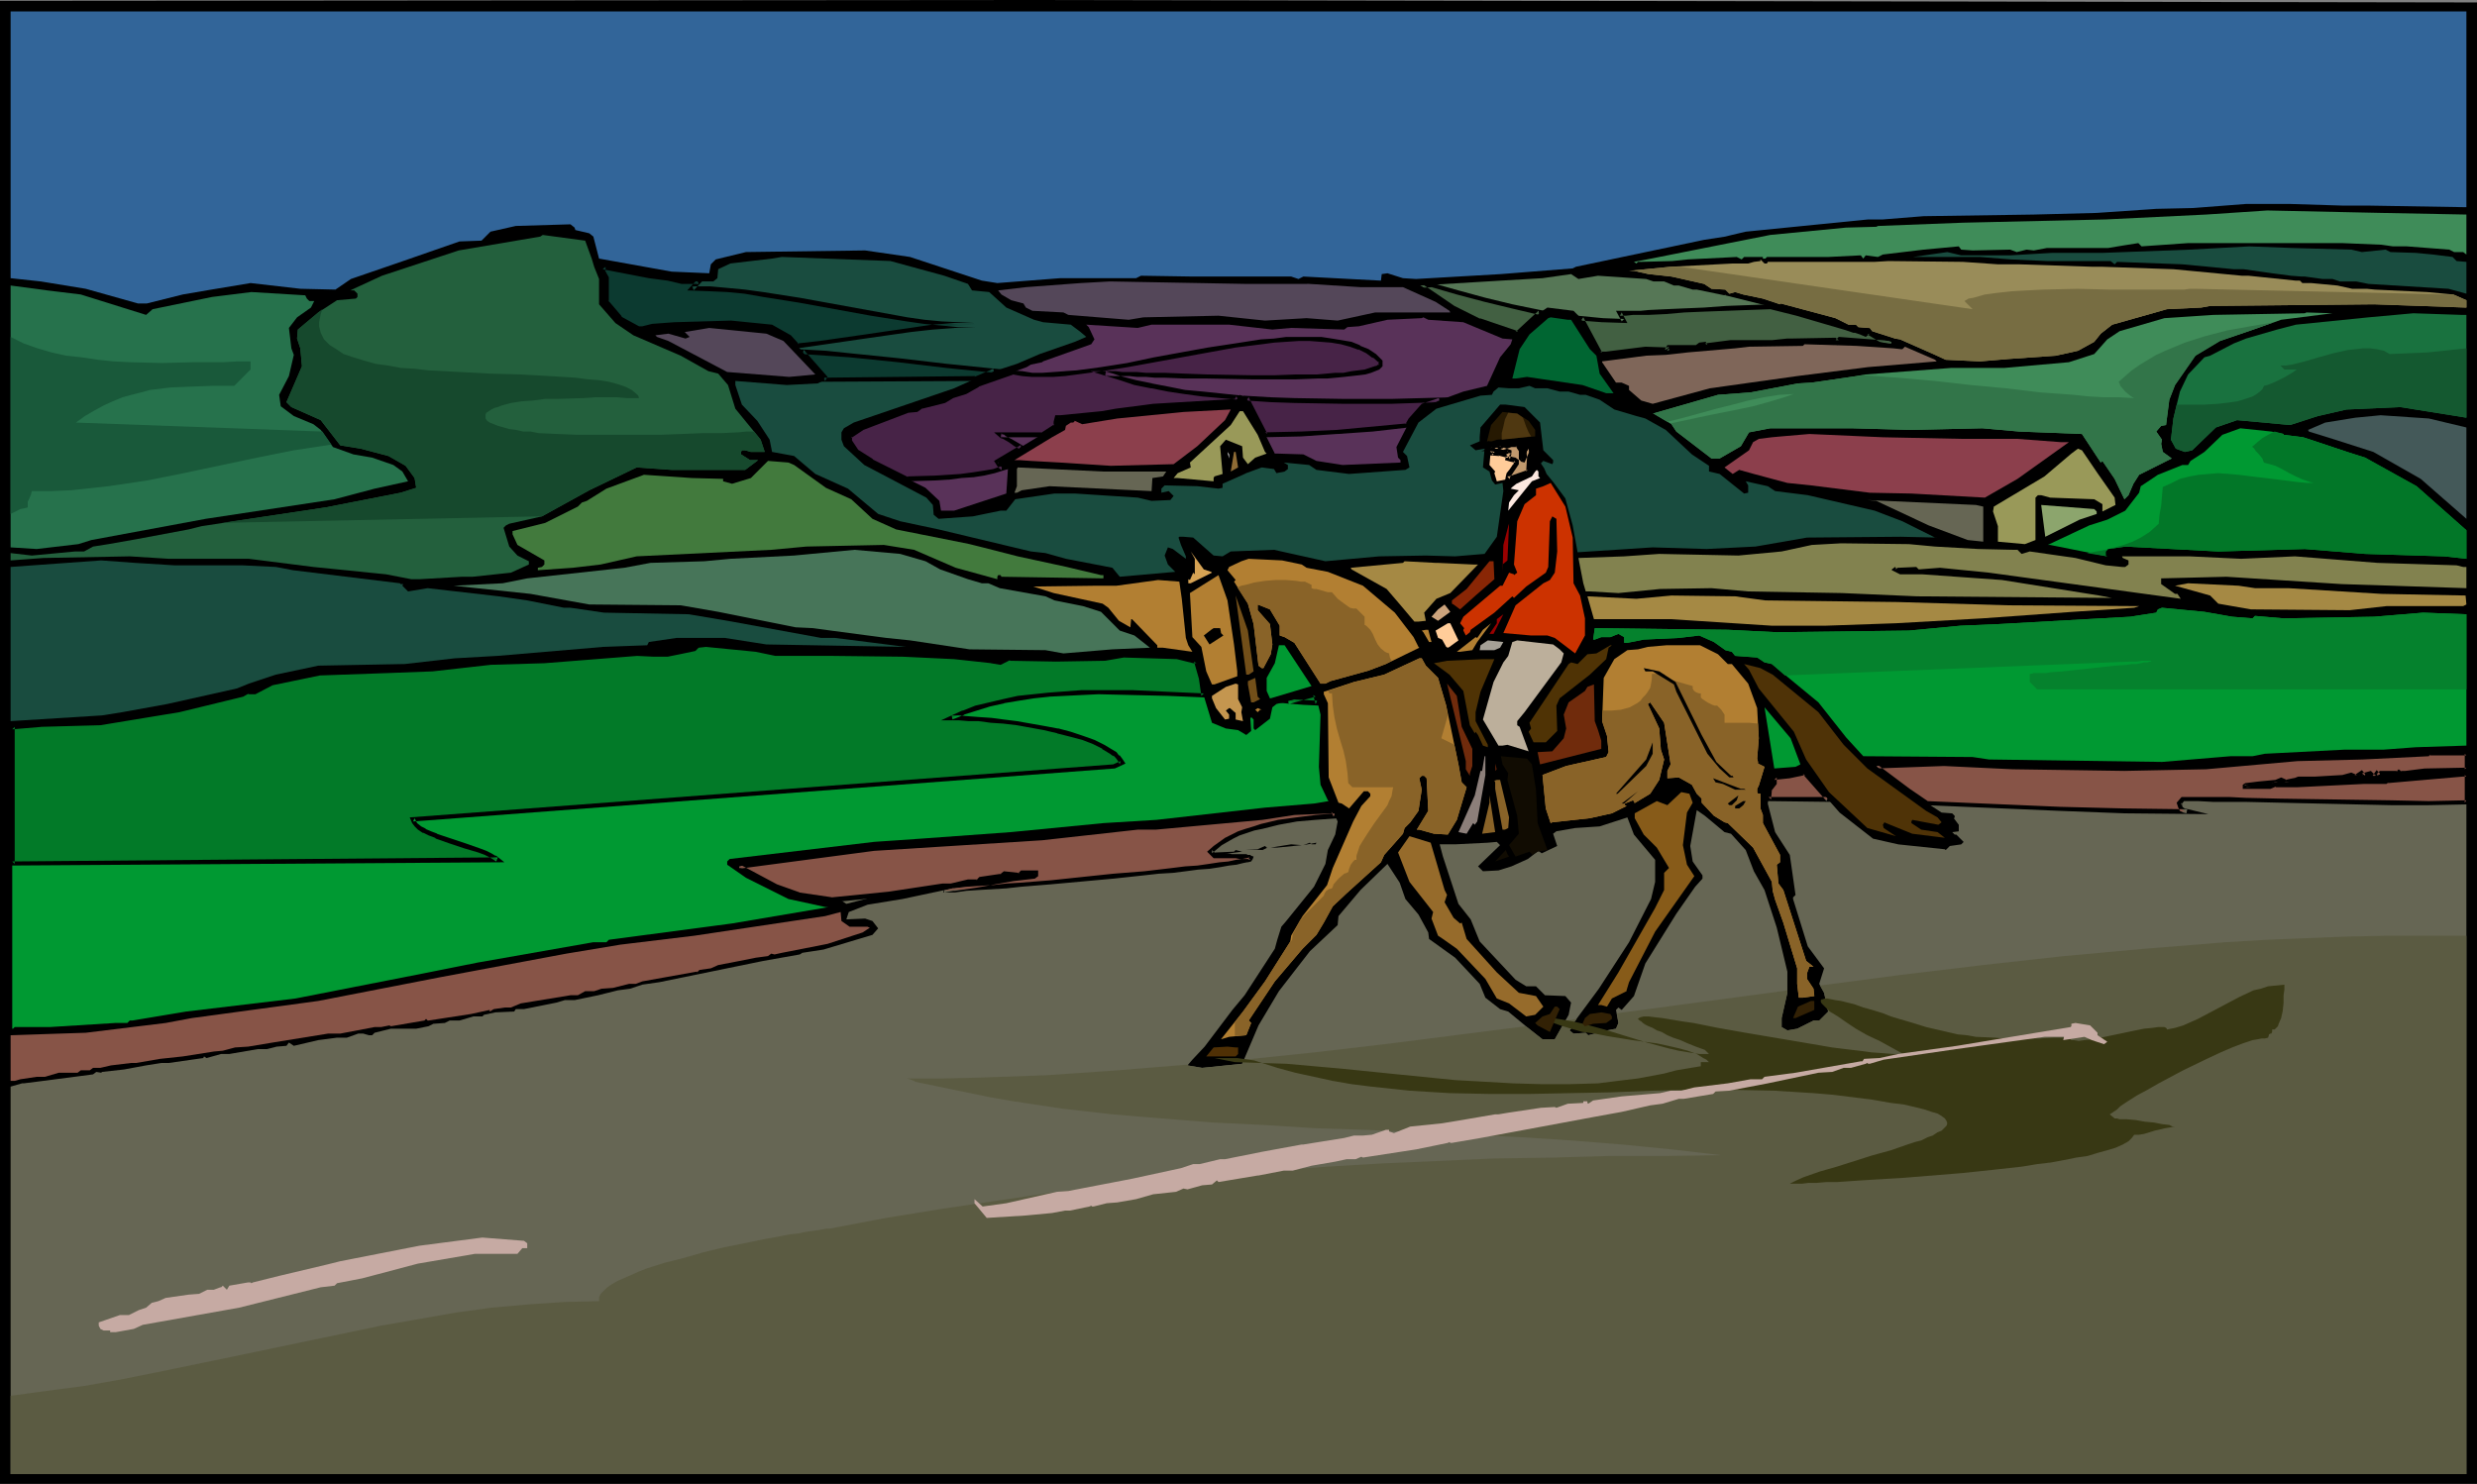 <?xml version="1.0" encoding="UTF-8" standalone="no"?>
<svg
   version="1.0"
   width="129.766mm"
   height="77.75mm"
   id="svg129"
   sodipodi:docname="Horseback Riding 13.wmf"
   xmlns:inkscape="http://www.inkscape.org/namespaces/inkscape"
   xmlns:sodipodi="http://sodipodi.sourceforge.net/DTD/sodipodi-0.dtd"
   xmlns="http://www.w3.org/2000/svg"
   xmlns:svg="http://www.w3.org/2000/svg">
  <rect width="100%" height="100%" fill="#808080" stroke="none"/>
  <sodipodi:namedview
     id="namedview129"
     pagecolor="#ffffff"
     bordercolor="#000000"
     borderopacity="0.25"
     inkscape:showpageshadow="2"
     inkscape:pageopacity="0.0"
     inkscape:pagecheckerboard="0"
     inkscape:deskcolor="#d1d1d1"
     inkscape:document-units="mm" />
  <defs
     id="defs1">
    <pattern
       id="WMFhbasepattern"
       patternUnits="userSpaceOnUse"
       width="6"
       height="6"
       x="0"
       y="0" />
  </defs>
  <path
     style="fill:#000000;fill-opacity:1;fill-rule:evenodd;stroke:none"
     d="M 490.455,293.858 H 0 V 0.162 L 205.07,0 490.455,0.485 Z"
     id="path1" />
  <path
     style="fill:#326599;fill-opacity:1;fill-rule:evenodd;stroke:none"
     d="m 488.355,41.034 -19.554,-0.323 h -5.01 l -10.342,-0.323 h -8.726 l -10.504,0.808 -7.272,0.162 -11.797,0.808 -12.443,0.323 -21.816,0.323 -8.08,0.646 h -2.909 l -24.24,2.423 -2.747,0.646 -1.293,0.323 -4.202,0.646 -25.371,5.331 -0.646,0.323 -14.221,1.131 -16.806,0.969 -2.586,-0.162 -3.07,-0.969 -1.131,0.162 -0.162,1.292 -15.352,-0.808 -0.97,0.485 -1.454,-0.485 h -19.554 l -10.181,-0.162 -0.97,0.485 h -15.029 l -12.443,0.969 -3.07,-0.485 -14.221,-4.685 -8.888,-1.292 -23.594,0.323 -5.979,1.454 -0.97,0.969 -0.323,1.777 -7.434,-0.323 -14.382,-2.585 -1.131,-4.362 -0.808,-0.646 -2.747,-0.646 -0.162,-0.485 -0.808,-0.646 -10.827,0.323 -5.01,1.131 -1.778,1.777 -4.363,0.162 -11.15,3.877 -10.342,3.554 -3.07,2.1 -6.949,-0.162 -9.858,-1.131 -7.757,1.292 -5.656,0.969 -7.11,1.777 H 27.31 L 16.968,57.188 8.08,55.735 2.101,55.088 V 2.262 H 488.355 Z"
     id="path2" />
  <path
     style="fill:#3f8c59;fill-opacity:1;fill-rule:evenodd;stroke:none"
     d="m 488.355,42.487 v 7.916 l -0.646,-0.485 h -1.778 l -0.97,-0.485 -8.403,-0.646 h -2.747 l -2.262,-0.323 -7.757,-0.323 h -30.542 l -9.211,0.646 -0.646,-0.646 -3.07,0.485 -2.909,0.485 h -12.12 l -2.586,0.485 -1.454,-0.162 -1.939,0.485 -1.293,-0.485 -7.434,0.162 -2.262,-0.162 -0.485,-0.646 -6.949,0.646 -8.08,0.969 -0.97,0.485 -2.424,-0.323 -0.485,0.646 -0.485,-0.646 -6.464,0.323 H 349.864 l -0.323,0.323 h -0.485 v -0.323 h -3.717 l -0.485,0.485 -0.97,-0.485 -9.696,0.485 -3.07,0.323 -6.141,0.162 h -0.646 l -0.323,0.323 -0.485,-0.323 3.394,-0.646 23.594,-4.685 15.029,-1.454 5.979,-0.162 0.323,-0.162 16.806,-0.646 28.28,-0.646 19.877,-0.969 12.12,-0.808 22.624,0.485 z"
     id="path3" />
  <path
     style="fill:#23603d;fill-opacity:1;fill-rule:evenodd;stroke:none"
     d="m 117.16,51.211 0.485,1.615 0.97,2.423 v 5.008 l 3.232,3.716 3.555,2.423 9.373,4.039 5.494,3.069 1.939,0.485 1.939,2.262 1.454,4.685 5.01,6.139 0.808,2.423 h -2.747 l -1.131,-0.323 h -0.646 l -0.162,0.323 v 0.485 l 1.778,1.131 h 1.616 l -2.586,1.939 h -14.544 l -6.949,-0.485 -9.373,4.523 -9.373,5.17 -6.464,1.454 -0.646,0.323 -0.485,0.485 1.131,3.716 1.616,1.777 2.262,1.131 v 0.646 l -3.555,1.615 -7.595,0.808 h -2.101 l -8.403,0.485 H 81.446 L 76.437,113.731 62.054,112.277 49.288,110.661 H 33.451 l -7.757,-0.485 -17.13,0.323 -6.464,0.485 v -1.454 l 4.202,0.485 8.565,-0.808 h 1.778 l 1.778,-0.969 3.07,-0.485 5.494,-0.969 10.342,-1.939 2.586,-0.646 24.563,-3.716 14.867,-2.908 3.07,-0.969 -0.323,-1.939 -1.778,-2.423 -3.394,-1.939 -5.494,-1.454 -4.04,-0.646 -3.878,-5.008 -5.818,-2.585 -0.97,-0.969 3.07,-7.108 -0.323,-3.554 -0.646,-1.939 0.162,-1.777 4.04,-3.393 3.717,-2.423 3.717,-0.323 0.323,-0.323 v -0.646 l -0.646,-0.646 h -0.808 l 6.302,-2.908 15.19,-5.008 16.16,-2.746 0.485,-0.323 8.403,1.131 z"
     id="path4" />
  <path
     style="fill:#194c3f;fill-opacity:1;fill-rule:evenodd;stroke:none"
     d="m 465.569,49.434 2.101,0.485 4.686,-0.485 0.97,0.485 5.01,0.162 3.394,0.323 3.878,0.485 0.808,0.808 1.939,0.162 v 6.3 l -3.555,-0.969 -15.837,-0.969 -2.424,-0.485 h -3.232 l -1.454,-0.485 h -1.939 l -3.555,-0.485 h -0.646 l -2.101,-0.162 -3.717,-0.485 -2.262,-0.323 -3.394,-0.485 h -1.939 l -10.181,-0.969 -12.928,-0.485 -0.485,0.485 -0.808,-0.646 h -12.605 l -7.11,-0.323 -6.141,-0.485 h -13.251 l 6.787,-0.969 2.747,0.646 h 9.696 l 8.242,-0.485 h 10.019 l 17.291,-0.646 11.797,-0.646 8.565,0.323 z"
     id="path5" />
  <path
     style="fill:#194c3f;fill-opacity:1;fill-rule:evenodd;stroke:none"
     d="m 186.971,54.604 4.686,1.615 0.808,1.292 3.394,0.323 3.394,3.069 5.494,2.423 1.778,0.485 5.494,0.485 1.939,1.454 1.131,0.969 -2.262,0.969 -6.949,2.423 -4.525,1.939 -5.979,1.939 -6.464,2.908 -19.877,6.785 -1.939,1.131 -0.485,0.808 v 1.454 l 0.485,1.292 4.04,3.716 12.282,6.462 1.293,1.454 0.162,1.939 0.97,0.808 6.787,-0.485 5.494,-1.131 h 1.131 l 1.778,-2.262 7.757,-1.131 h 4.04 l 12.443,0.808 2.747,0.646 3.717,-0.162 0.646,-0.808 -0.97,-0.969 -1.454,0.323 v -0.808 l 0.646,-0.646 6.464,0.162 4.202,0.485 0.808,-0.162 V 95.799 l 4.363,-1.939 0.323,-0.162 3.07,-1.131 2.424,0.323 0.485,0.808 1.616,-0.323 0.646,-0.485 v -0.808 l -0.808,-0.485 5.01,0.485 1.454,0.969 6.464,0.808 11.15,-0.808 0.808,-0.485 -0.485,-2.262 -0.808,-0.808 3.07,-5.816 3.555,-2.746 8.726,-2.585 2.262,-0.162 0.323,-0.646 0.97,-0.808 2.101,0.162 h 1.939 l 2.101,-0.485 1.131,0.485 h 2.424 l 2.424,0.646 h 1.778 l 2.262,0.646 h 1.131 l 2.747,0.969 2.909,1.939 4.363,1.292 1.778,0.485 4.04,2.262 5.171,4.846 3.394,2.262 v 1.131 l 2.101,0.485 4.848,3.877 0.808,-0.162 v -1.454 l -0.485,-0.808 4.363,0.969 1.454,0.969 6.464,0.808 13.251,3.069 5.494,2.1 6.464,3.231 h 0.485 l -7.272,-0.162 -18.584,0.162 -10.181,1.777 -9.696,0.485 -10.666,-0.323 -14.867,0.969 -0.97,-5.331 -1.454,-5.331 -2.262,-3.069 -1.454,-1.777 -0.485,-1.131 -0.646,-0.969 0.485,-0.485 1.778,0.646 0.162,-0.323 v -0.485 l -1.939,-1.939 -0.646,-5.493 -3.07,-3.069 -3.717,-0.485 h -1.131 l -3.878,4.523 -0.162,1.939 v 0.808 l -1.939,0.808 1.131,0.969 1.778,-0.323 -0.323,3.716 1.293,0.808 0.485,1.777 0.646,0.808 1.454,-0.323 0.162,1.615 -1.293,9.047 -2.424,3.393 -5.818,0.485 -5.818,-0.162 -9.211,0.162 -10.666,0.969 -10.181,-2.262 -8.565,0.323 -1.616,0.969 -1.778,-0.162 -4.04,-3.554 -1.939,-0.162 h -0.808 l -0.162,0.162 0.485,1.454 0.97,2.262 v 0.485 l -2.586,-1.939 -0.97,-0.323 -0.646,1.615 0.646,1.777 1.454,1.454 -10.989,0.969 -1.454,-1.777 -9.211,-1.777 -4.04,-1.131 -2.909,-0.323 -18.261,-4.362 -7.595,-1.615 -4.363,-1.454 -5.979,-5.008 -6.464,-2.908 -4.202,-3.554 -4.363,-0.808 -0.485,-2.423 -2.424,-3.716 -3.07,-3.231 -1.293,-3.877 v -0.808 l 10.181,0.808 6.141,-0.323 0.97,-0.485 0.485,-0.808 -7.11,-7.916 -3.555,-1.939 -8.08,-0.808 -11.15,0.323 -4.363,0.323 -1.778,0.323 h -0.97 l -3.555,-1.939 -2.747,-3.231 v -4.685 l -0.646,-1.454 v -0.808 l 9.05,1.777 3.878,0.485 2.747,0.646 h 6.141 l 0.808,-0.646 0.162,-1.777 2.424,-1.131 8.242,-0.969 1.939,-0.323 21.493,0.808 z"
     id="path6" />
  <path
     style="fill:#998c59;fill-opacity:1;fill-rule:evenodd;stroke:none"
     d="m 349.864,52.18 0.162,-0.323 h 21.17 l 2.747,-0.162 14.706,0.162 6.949,0.485 h 4.202 l 14.544,0.485 h 1.939 l 14.059,0.485 13.574,1.292 h 1.293 l 9.373,0.969 h 0.808 l 0.485,0.485 h 1.778 l 5.171,0.485 2.909,0.646 h 2.909 l 1.616,0.162 10.342,0.485 5.171,0.485 2.586,1.131 v 1.454 l -18.261,-0.646 -32.482,0.323 -1.778,0.323 -6.787,0.323 -10.827,3.069 -2.262,1.777 -1.293,1.615 -3.232,1.777 -4.363,0.969 -9.211,0.646 -5.818,0.485 -6.787,-0.323 -2.101,-0.969 -6.949,-3.069 -0.97,-0.162 -4.525,-1.454 -0.485,-0.646 h -0.323 l -1.939,-0.162 -0.485,-0.485 h -1.454 l -2.586,-1.292 -10.827,-2.908 -0.162,0.162 -3.394,-1.131 -3.878,-0.808 -1.616,-0.485 -1.131,0.323 -0.808,-0.808 -2.747,-0.162 -1.454,-0.969 -6.464,-1.454 -4.525,-0.485 -2.909,-0.646 h -0.97 l 8.242,-0.808 12.282,-0.646 h 3.07 l 1.131,-0.323 1.293,-0.162 v -0.323 l 0.808,0.808 z"
     id="path7" />
  <path
     style="fill:#567756;fill-opacity:1;fill-rule:evenodd;stroke:none"
     d="m 316.412,54.604 9.534,0.646 1.454,0.485 h 2.101 l 1.939,0.808 h 0.97 l 2.747,0.808 h 0.808 l 5.494,1.131 0.162,-0.162 v 0.162 l 14.221,3.554 9.373,2.746 1.778,0.808 h 0.485 l 0.97,0.162 0.97,0.485 0.485,-0.485 2.586,1.454 1.939,0.485 0.162,0.323 -10.342,-0.808 -0.485,0.485 -0.485,-0.485 -8.403,0.323 h -0.97 l -3.07,0.162 h -8.08 l -5.171,0.808 -0.162,-0.323 h -0.808 l -0.485,0.485 h -5.656 l -0.323,0.323 h 0.323 v 0.485 h -0.323 v -0.323 h -4.363 l -7.757,0.969 h -1.293 l -3.717,-7.108 -1.454,-1.454 -5.171,-0.646 -1.454,0.969 -4.525,4.2 -7.434,-2.585 -5.171,-2.585 -6.464,-4.362 h -0.323 l 16.16,-0.969 8.242,-0.485 5.656,-0.808 1.454,0.969 z"
     id="path8" />
  <path
     style="fill:#544759;fill-opacity:1;fill-rule:evenodd;stroke:none"
     d="m 259.206,56.219 10.181,0.646 h 8.403 l 6.464,2.908 2.747,1.777 0.162,0.323 h -14.867 l -7.434,1.615 -6.141,-0.485 -8.242,0.485 -9.211,-0.969 -14.867,0.323 -2.909,0.485 -11.958,-0.969 -0.97,-0.485 -6.141,-0.323 -1.293,-0.646 -0.485,-0.808 -2.424,-0.646 -1.939,-1.131 -0.646,-0.808 5.494,-0.646 10.827,-0.808 5.818,-0.323 26.664,0.485 z"
     id="path9" />
  <path
     style="fill:#26724c;fill-opacity:1;fill-rule:evenodd;stroke:none"
     d="m 15.998,58.319 12.928,4.039 1.293,-1.131 11.797,-2.423 7.757,-0.969 10.666,0.646 0.323,0.646 0.485,0.485 h 0.97 l -0.646,1.292 -2.747,1.939 -1.616,2.1 0.485,4.039 0.485,1.292 -0.97,4.2 -1.939,3.716 0.323,2.262 2.586,1.939 3.878,1.615 1.454,1.131 2.424,3.393 4.04,1.454 3.717,0.646 4.202,1.454 1.778,1.292 1.131,1.939 -6.626,1.454 -7.918,2.1 -25.533,3.877 -22.624,4.2 -2.586,0.808 -8.242,0.969 -5.171,-0.323 V 56.542 l 7.272,0.969 z"
     id="path10" />
  <path
     style="fill:#3f8c59;fill-opacity:1;fill-rule:evenodd;stroke:none"
     d="m 451.671,63.327 -5.494,1.939 -6.626,2.262 -4.848,2.908 -4.04,5.816 -1.131,2.908 -0.646,5.008 -0.97,0.162 -0.97,1.131 1.131,1.615 -0.162,0.808 0.323,1.615 1.778,1.292 -6.464,3.231 -1.131,1.777 -0.97,2.262 -0.808,0.808 -1.939,-4.039 -2.424,-3.554 v 0 l -0.323,0.323 -3.717,-5.654 -12.443,-0.485 -7.272,-0.646 -14.059,0.323 -11.797,-0.323 H 350.51 l -4.202,0.808 -1.616,2.746 -4.202,2.423 h -1.616 l -6.949,-5.331 -0.97,-1.454 -3.555,-2.1 h -0.162 l 12.928,-3.716 6.464,-0.485 9.373,-1.777 2.747,-0.162 7.757,-1.131 2.909,-0.485 16.968,-1.292 h 10.504 l 12.766,-1.131 5.01,-1.615 2.586,-2.908 2.424,-1.615 8.888,-2.585 9.696,-0.646 18.099,-0.323 0.323,-0.162 5.171,0.162 z"
     id="path11" />
  <path
     style="fill:#19723f;fill-opacity:1;fill-rule:evenodd;stroke:none"
     d="m 488.355,62.358 v 20.355 l -13.09,-2.1 -10.666,0.485 -5.656,1.292 -5.494,1.777 -10.504,-0.969 -4.202,1.454 -4.686,4.523 -1.454,0.323 -1.778,-0.646 -0.97,-1.777 0.485,-4.2 1.293,-5.331 1.616,-3.393 3.232,-3.393 1.131,-0.323 4.686,-2.423 2.424,-0.969 6.141,-1.777 3.717,-0.969 14.382,-1.454 8.888,-0.808 9.534,0.323 z"
     id="path12" />
  <path
     style="fill:#593259;fill-opacity:1;fill-rule:evenodd;stroke:none"
     d="m 289.748,63.812 7.757,3.231 1.939,0.162 -0.323,0.969 -2.101,2.585 -2.586,5.654 -4.686,1.131 -7.918,2.908 -2.586,2.746 -2.747,5.331 0.323,2.1 0.485,0.485 v 0.485 l -11.474,0.485 -5.171,-0.808 -2.586,-1.292 -5.171,-0.162 h -0.485 l -4.848,-9.693 -0.808,-1.454 -0.808,-0.323 h -0.162 l -0.323,-0.162 -0.808,1.131 -16.322,1.131 -7.272,0.969 -2.747,0.485 -8.403,0.808 h -0.646 l -0.162,0.969 v 0.646 l -5.333,3.231 -1.616,0.969 -4.686,2.746 0.485,0.969 0.646,0.646 h 0.97 l -0.323,4.846 -10.342,3.393 h -2.586 l -0.323,-1.939 -2.747,-2.585 -10.666,-5.331 -3.07,-1.777 -1.293,-1.939 v -1.131 l 2.586,-1.777 8.888,-3.231 1.778,-0.323 0.97,-0.646 4.525,-1.131 1.616,-0.969 2.586,-0.646 2.424,-1.454 9.696,-3.554 0.808,-0.485 2.262,-0.485 0.162,-0.162 9.534,-3.393 0.646,-0.969 -1.131,-2.423 -0.485,-0.485 10.181,0.646 2.747,-0.646 h 15.352 l 8.565,0.969 3.717,-0.323 10.504,0.323 0.646,-0.485 2.262,-0.162 5.656,-1.292 6.787,-0.323 0.323,-0.162 0.97,0.485 z"
     id="path13" />
  <path
     style="fill:#006632;fill-opacity:1;fill-rule:evenodd;stroke:none"
     d="m 311.08,63.327 3.717,5.816 1.293,1.292 0.646,3.554 2.747,3.877 h -1.454 l -4.686,-1.615 -10.989,-1.615 -2.262,0.323 h -0.646 l 1.454,-5.816 1.939,-2.908 3.717,-3.231 0.485,-0.162 3.394,0.485 z"
     id="path14" />
  <path
     style="fill:#544759;fill-opacity:1;fill-rule:evenodd;stroke:none"
     d="m 155.136,67.528 6.302,6.624 -5.171,0.485 -12.282,-0.969 -11.635,-6.139 -2.262,-0.808 -0.323,-0.323 2.586,-0.323 3.394,0.969 0.808,-0.323 -0.97,-0.969 4.848,-0.808 11.312,1.131 z"
     id="path15" />
  <path
     style="fill:#7f6659;fill-opacity:1;fill-rule:evenodd;stroke:none"
     d="m 374.912,68.982 1.454,0.162 h 0.323 l 0.485,-0.485 5.979,2.585 0.323,0.323 -13.574,1.131 -14.059,1.777 -17.291,2.423 -11.312,3.069 -2.262,-0.646 -2.424,-2.1 v -0.808 l -1.454,-0.646 h -1.131 l -2.747,-4.039 v -0.162 l 8.726,-1.131 3.878,-0.162 4.363,-0.485 9.373,-0.808 2.747,-0.323 10.666,-0.162 0.323,-0.323 10.342,0.323 z"
     id="path16" />
  <path
     style="fill:#8c3f4c;fill-opacity:1;fill-rule:evenodd;stroke:none"
     d="m 242.561,83.198 -5.494,5.17 -4.686,3.554 -12.443,0.323 -10.019,-0.646 -5.818,-0.323 -2.262,-0.162 h -0.97 l 7.434,-4.523 2.586,-1.454 0.162,-0.808 0.97,-0.646 h 0.485 l 0.323,-0.323 -0.323,-0.162 1.778,0.808 6.949,-1.131 13.09,-1.292 9.211,-0.485 h 0.162 z"
     id="path17" />
  <path
     style="fill:#999959;fill-opacity:1;fill-rule:evenodd;stroke:none"
     d="m 249.025,86.106 1.454,3.393 0.323,0.323 -2.262,0.808 -1.454,1.292 -0.97,-1.292 -0.162,-2.262 -3.232,-1.292 -1.131,1.292 0.485,5.493 -1.616,0.485 -0.162,0.323 v 0.646 l -7.11,-0.646 h -0.808 l 0.808,-0.969 2.586,-1.131 -0.162,-0.969 8.08,-7.431 1.778,-2.746 h 0.646 z"
     id="path18" />
  <path
     style="fill:#261902;fill-opacity:1;fill-rule:evenodd;stroke:none"
     d="m 302.676,83.359 1.293,1.777 v 1.292 l -7.595,0.646 -0.97,0.323 h -0.97 l 0.808,-3.231 2.262,-2.585 2.909,0.323 z"
     id="path19" />
  <path
     style="fill:#445959;fill-opacity:1;fill-rule:evenodd;stroke:none"
     d="m 488.355,84.652 v 18.094 l -9.05,-7.916 -9.373,-5.331 -8.08,-2.585 -4.686,-1.454 -0.162,-0.323 3.394,-1.454 5.979,-0.969 5.01,-0.485 9.534,0.646 z"
     id="path20" />
  <path
     style="fill:#009932;fill-opacity:1;fill-rule:evenodd;stroke:none"
     d="m 452.156,85.944 v 0.162 l 3.878,0.485 8.726,2.908 3.555,1.131 10.181,5.654 9.858,8.724 v 5.654 l -4.363,-0.485 -15.675,-0.485 -11.958,-0.969 -17.13,0.485 -18.422,-0.969 -3.394,0.485 -0.485,0.485 v 0.808 l 0.323,0.162 -11.312,-2.262 h -0.485 l 8.242,-3.877 3.555,-1.131 3.555,-1.777 2.747,-3.554 0.323,-1.292 3.394,-2.262 4.848,-1.939 h 1.131 l 0.485,-0.808 2.747,-1.777 3.555,-3.393 3.555,-1.292 6.141,0.646 z"
     id="path21" />
  <path
     style="fill:#8c3f4c;fill-opacity:1;fill-rule:evenodd;stroke:none"
     d="m 388.648,86.914 h 10.827 l 8.565,0.646 h 2.424 -0.808 l -10.181,7.27 -6.464,3.716 -14.544,-0.808 -8.242,-0.162 -11.635,-1.454 -4.686,-0.485 -6.626,-1.777 -2.909,-0.808 -1.293,0.808 -1.616,-1.292 4.848,-3.393 0.808,-1.615 1.131,-0.646 2.586,-0.323 1.778,-0.162 5.656,-0.485 14.544,0.646 z"
     id="path22" />
  <path
     style="fill:#ffcc99;fill-opacity:1;fill-rule:evenodd;stroke:none"
     d="m 301.06,89.175 v 1.615 l 0.323,0.323 h 0.162 l 1.131,-2.262 0.162,1.777 -0.162,2.746 -3.878,1.454 -2.424,0.485 -0.485,-1.615 0.162,-0.323 -1.131,-1.292 0.323,-3.554 0.808,1.454 h 2.424 l 0.323,-0.485 v 0 l -1.778,-0.646 h -1.131 l 1.293,-0.485 -0.162,0.162 0.162,0.323 1.939,-0.646 h 1.293 z"
     id="path23" />
  <path
     style="fill:#999959;fill-opacity:1;fill-rule:evenodd;stroke:none"
     d="m 415.312,93.699 3.394,4.846 0.162,1.454 -2.586,1.292 v -1.454 l -1.616,-0.969 -8.726,-0.323 -1.778,-0.485 h -0.646 l -0.485,0.485 v 8.401 l -2.101,0.808 -5.333,-0.485 v -3.069 l -0.97,-2.908 0.162,-0.969 10.019,-5.977 5.333,-4.523 1.293,-0.969 0.808,0.323 z"
     id="path24" />
  <path
     style="fill:#ffffff;fill-opacity:1;fill-rule:evenodd;stroke:none"
     d="m 243.369,90.791 -0.323,-1.292 0.323,0.485 z"
     id="path25" />
  <path
     style="fill:#8e6b35;fill-opacity:1;fill-rule:evenodd;stroke:none"
     d="m 245.147,92.568 -1.454,0.808 0.646,-3.877 h 0.323 z"
     id="path26" />
  <path
     style="fill:#427a3d;fill-opacity:1;fill-rule:evenodd;stroke:none"
     d="m 157.237,92.083 6.302,4.523 5.01,2.262 4.202,3.877 4.686,2.1 14.544,2.908 2.586,0.646 6.949,1.777 9.696,2.1 6.787,1.615 h 0.485 v 0.646 l -20.2,-0.323 -0.162,-0.323 h -0.485 l -0.162,0.323 v 0.485 l -8.242,-2.262 -8.242,-3.554 -5.979,-0.969 -15.352,0.323 -6.949,0.646 -26.664,1.292 -7.11,1.615 -5.494,0.646 -6.949,0.485 v -0.485 l 0.808,-0.162 0.485,-0.485 v -0.808 l -5.333,-3.069 -0.97,-2.1 v -0.646 l 6.464,-1.615 6.464,-3.231 0.808,-0.808 0.97,-0.323 3.878,-2.423 7.434,-2.746 9.534,0.646 6.141,0.162 v 0.485 l 1.778,0.485 3.717,-1.131 3.394,-3.393 4.04,0.323 z"
     id="path27" />
  <path
     style="fill:#666654;fill-opacity:1;fill-rule:evenodd;stroke:none"
     d="m 230.926,93.376 -0.646,0.969 -2.101,0.323 -0.162,2.585 -20.2,-0.969 -5.494,0.808 -0.97,0.485 h -0.485 l 0.485,-1.292 v -3.393 l 0.162,-0.323 16.806,0.808 z"
     id="path28" />
  <path
     style="fill:#fce8e0;fill-opacity:1;fill-rule:evenodd;stroke:none"
     d="m 304.616,94.345 0.323,0.323 -1.616,0.646 -4.686,5.816 0.162,-1.615 0.97,-1.454 0.97,-0.969 -1.616,-0.323 0.323,-0.323 0.808,-0.646 3.07,-1.454 0.646,-0.969 0.323,-0.323 0.323,0.323 z"
     id="path29" />
  <path
     style="fill:#cc3200;fill-opacity:1;fill-rule:evenodd;stroke:none"
     d="m 311.403,106.461 0.162,9.047 1.293,2.423 0.97,4.523 v 3.393 l -1.939,3.554 -4.04,-3.069 -1.454,-0.485 h -3.232 l -5.494,-0.485 2.424,-5.493 5.494,-4.362 1.293,-0.646 0.97,-1.454 0.485,-4.2 -0.162,-6.462 -0.808,-0.485 -0.485,0.969 -0.323,9.047 -0.485,1.131 -3.878,2.746 -2.424,2.262 -0.323,-0.323 -3.555,3.231 -4.686,3.393 -0.162,0.485 -0.808,0.646 -0.485,-0.969 v -0.162 l 0.162,-0.323 -0.808,-0.969 0.646,-1.292 7.272,-6.139 h 0.485 l 1.293,-2.585 0.97,0.323 v 0.162 l 0.646,-0.485 -0.646,-1.615 0.646,-8.562 1.454,-3.393 2.262,-1.777 v -1.292 l 1.454,-0.485 1.454,-0.646 2.909,4.685 z"
     id="path30" />
  <path
     style="fill:#666654;fill-opacity:1;fill-rule:evenodd;stroke:none"
     d="m 392.688,100.322 v 6.947 l -3.07,-0.323 -7.757,-2.908 -10.342,-4.846 -1.778,-0.162 21.493,0.969 z"
     id="path31" />
  <path
     style="fill:#8ca56d;fill-opacity:1;fill-rule:evenodd;stroke:none"
     d="m 415.15,101.291 v 0.485 l -3.394,1.131 -6.787,3.393 -0.808,-6.3 10.504,0.808 z"
     id="path32" />
  <path
     style="fill:#990000;fill-opacity:1;fill-rule:evenodd;stroke:none"
     d="m 297.505,111.792 v 1.454 l 0.162,-5.331 0.97,-3.716 0.162,-0.485 -0.323,7.27 z"
     id="path33" />
  <path
     style="fill:#82824f;fill-opacity:1;fill-rule:evenodd;stroke:none"
     d="m 383.153,108.238 8.565,0.485 7.11,0.162 h 0.646 l 0.808,0.808 1.616,-0.485 9.05,1.292 5.979,1.454 3.232,0.323 h 0.646 l 0.646,-0.485 v -0.808 l -1.131,-0.485 -0.162,-0.323 h 13.413 l 10.181,0.485 10.666,-0.485 16.322,1.292 15.675,0.485 1.293,0.323 h 0.646 v 4.2 l -24.725,-0.808 -22.786,-1.454 -12.928,0.323 v 1.131 l 2.747,1.939 h 0.485 l 0.646,0.969 -27.31,-3.716 -10.666,-1.454 -9.696,-0.969 -4.202,0.323 -0.485,-0.485 -3.555,0.162 h -0.162 l -0.323,0.323 v -0.323 l -0.162,-0.162 -0.646,0.485 v 0.162 l 1.616,0.808 h 4.363 l 15.837,1.131 19.23,3.069 2.586,0.485 h 0.646 l -39.269,-0.323 -14.867,-0.646 -18.584,-0.323 -7.272,-0.646 -10.181,0.162 -8.242,0.808 -5.656,-0.323 h -0.808 l -0.485,-1.615 -0.97,-5.008 9.05,-0.323 6.949,-0.485 15.675,0.323 8.565,-0.808 5.979,-1.292 5.818,-0.323 13.413,0.162 z"
     id="path34" />
  <path
     style="fill:#477559;fill-opacity:1;fill-rule:evenodd;stroke:none"
     d="m 183.254,111.146 2.909,1.615 5.494,1.939 2.747,0.808 h 1.293 l 2.262,0.969 9.05,1.615 1.778,0.808 5.656,1.131 3.555,1.131 3.717,3.716 2.909,0.969 3.07,2.423 -7.434,0.323 -9.696,0.808 -3.555,-0.646 -15.029,-0.162 -11.797,-1.777 -4.686,-0.485 -10.989,-1.454 -3.555,-0.485 -3.394,-0.162 -15.352,-3.069 -7.434,-1.292 -18.099,-0.162 -11.635,-2.1 -10.666,-1.131 -4.525,-0.485 9.696,-0.485 4.848,-0.969 19.23,-2.1 5.171,-0.969 10.666,-0.323 5.171,-0.485 12.605,-0.646 11.958,-1.131 9.05,0.808 z"
     id="path35" />
  <path
     style="fill:#d6a354;fill-opacity:1;fill-rule:evenodd;stroke:none"
     d="m 239.814,113.246 0.162,0.162 -4.202,2.1 h -0.485 v -0.808 l 0.323,0.162 0.646,-1.454 0.323,0.323 v -3.069 l -0.808,-1.454 2.586,3.554 z"
     id="path36" />
  <path
     style="fill:#b27f32;fill-opacity:1;fill-rule:evenodd;stroke:none"
     d="m 257.752,111.792 0.97,0.646 4.202,0.808 6.949,2.746 6.302,5.331 3.717,4.846 0.97,1.939 0.162,0.162 -6.626,3.231 -3.394,1.292 -7.595,2.1 -0.97,0.485 h -0.97 l -5.171,-8.077 -1.939,-1.131 -0.97,-0.323 v -1.939 l -1.939,-3.231 -2.424,-0.969 v 1.131 l 2.424,2.746 0.485,4.039 -0.323,1.939 -1.454,2.746 h -0.323 l -0.646,-0.485 -0.97,-8.239 -1.131,-4.039 -2.747,-4.362 0.323,-0.323 -1.616,-1.939 0.323,-0.646 2.424,-1.131 1.454,-0.485 6.626,0.323 z"
     id="path37" />
  <path
     style="fill:#194c3f;fill-opacity:1;fill-rule:evenodd;stroke:none"
     d="m 34.582,111.954 h 13.413 l 6.626,0.323 3.394,0.646 21.17,2.585 0.162,0.162 h 0.485 l -0.162,0.323 1.131,1.131 3.878,-0.646 14.059,1.615 5.656,0.808 7.272,1.454 h 1.293 l 6.626,0.969 16.806,0.323 8.565,1.454 17.614,3.231 h 2.747 l 14.059,1.777 -27.634,-0.485 -8.242,-1.292 h -9.534 l -5.494,0.808 -0.323,0.646 -8.726,0.323 -20.846,1.777 -8.565,0.485 -9.858,1.131 -17.13,0.323 -8.403,1.777 -5.333,1.777 -2.424,0.969 -13.736,3.069 -8.888,1.615 -4.04,0.646 -18.099,1.131 v -30.533 l 17.938,-1.292 6.626,0.485 z"
     id="path38" />
  <path
     style="fill:#a58944;fill-opacity:1;fill-rule:evenodd;stroke:none"
     d="m 284.739,111.469 6.949,0.323 h 0.97 l -5.494,5.654 -2.747,1.131 -2.424,2.746 0.323,1.615 -1.454,0.162 h -0.808 l -2.586,-3.069 -2.909,-3.393 -6.949,-3.877 -0.162,-0.323 10.342,-0.969 0.323,-0.323 6.141,0.323 z"
     id="path39" />
  <path
     style="fill:#892605;fill-opacity:1;fill-rule:evenodd;stroke:none"
     d="m 295.889,114.7 -3.717,3.231 -3.07,2.746 -1.293,-0.969 -0.323,-0.162 v -0.646 l 2.909,-2.262 4.525,-5.493 h 0.808 z"
     id="path40" />
  <path
     style="fill:#b27f32;fill-opacity:1;fill-rule:evenodd;stroke:none"
     d="m 244.339,127.624 0.646,5.331 v 0.969 l -4.525,1.615 h -0.485 l -1.131,-2.585 -0.97,-4.846 -1.778,-1.939 -0.485,-8.724 5.656,-3.554 1.778,5.008 z"
     id="path41" />
  <path
     style="fill:#b27f32;fill-opacity:1;fill-rule:evenodd;stroke:none"
     d="m 233.997,118.577 0.808,7.754 0.485,1.454 0.808,1.292 -5.818,-0.808 h -1.131 v -0.485 l -4.686,-4.846 -0.323,-0.323 h -0.162 l -0.162,1.615 -2.262,-1.292 -2.101,-2.585 -1.131,-0.808 -9.696,-2.1 -4.04,-1.292 12.605,-0.162 h 3.878 l 8.242,-1.131 4.202,0.323 z"
     id="path42" />
  <path
     style="fill:#a58944;fill-opacity:1;fill-rule:evenodd;stroke:none"
     d="m 446.5,116.477 h 6.626 l 18.422,1.131 16.645,0.323 0.162,1.777 -0.646,0.323 h -15.19 l -7.272,0.808 -19.554,-0.162 -6.464,-1.131 -1.616,-1.615 -6.949,-1.939 2.586,-0.485 10.019,0.485 z"
     id="path43" />
  <path
     style="fill:#724f19;fill-opacity:1;fill-rule:evenodd;stroke:none"
     d="m 248.217,132.955 -0.97,0.646 h -0.485 l -2.101,-15.67 2.424,6.947 z"
     id="path44" />
  <path
     style="fill:#a58944;fill-opacity:1;fill-rule:evenodd;stroke:none"
     d="m 349.54,118.9 26.179,0.323 21.816,0.646 26.018,0.162 -0.97,0.323 -12.12,0.808 -17.938,1.292 -17.13,0.969 -13.898,0.485 H 350.833 l -20.038,-1.292 h -15.19 l -1.293,-4.523 9.696,0.485 6.949,-0.646 12.605,0.162 z"
     id="path45" />
  <path
     style="fill:#cca37c;fill-opacity:1;fill-rule:evenodd;stroke:none"
     d="m 284.739,122.939 -1.293,-0.808 1.293,-1.454 1.293,-0.969 1.131,1.454 z"
     id="path46" />
  <path
     style="fill:#009932;fill-opacity:1;fill-rule:evenodd;stroke:none"
     d="m 441.976,122.131 4.04,0.323 0.485,-0.485 5.656,0.485 17.938,-0.323 9.696,-0.808 8.565,0.323 v 26.009 l -10.019,0.323 -6.464,0.485 h -7.757 l -15.675,0.808 -2.424,0.485 h -4.363 l -13.574,1.131 -34.259,-0.485 -3.232,-0.485 -21.654,-0.162 -3.394,-3.716 -5.494,-6.947 -9.211,-7.593 -1.454,-0.323 -1.454,-0.969 -4.363,-0.323 -0.646,-0.808 -1.293,-0.323 -2.262,-1.615 -2.909,-1.292 -4.04,0.485 -6.949,0.323 -3.232,0.646 h -0.646 v -1.131 l -1.131,-0.646 -1.616,0.646 h -1.778 l -1.293,0.485 h -0.323 l 0.323,-2.262 26.341,0.323 9.696,0.485 26.179,-0.323 10.181,-0.969 7.595,-0.323 26.018,-1.454 5.171,-0.808 0.323,-0.646 0.808,-0.323 8.403,0.808 z"
     id="path47" />
  <path
     style="fill:#990000;fill-opacity:1;fill-rule:evenodd;stroke:none"
     d="m 294.92,125.524 1.454,-2.1 v -0.808 l 1.293,-0.969 -1.939,3.877 z"
     id="path48" />
  <path
     style="fill:#ffcc99;fill-opacity:1;fill-rule:evenodd;stroke:none"
     d="m 288.779,126.816 -1.778,1.292 -0.323,0.162 -0.323,-0.162 -0.808,-1.454 -0.808,-0.323 -0.485,-1.454 2.424,-1.454 h 0.485 z"
     id="path49" />
  <path
     style="fill:#b27f32;fill-opacity:1;fill-rule:evenodd;stroke:none"
     d="m 291.526,128.755 -2.424,0.323 h -0.646 l 3.717,-2.908 0.323,0.162 1.131,-1.615 1.616,-1.292 -2.747,3.716 z"
     id="path50" />
  <path
     style="fill:#000000;fill-opacity:1;fill-rule:evenodd;stroke:none"
     d="m 241.753,125.201 v 0.162 l 0.485,0.485 -2.747,1.777 -1.131,-1.777 1.454,-1.131 0.485,-0.323 h 1.293 z"
     id="path51" />
  <path
     style="fill:#b27f32;fill-opacity:1;fill-rule:evenodd;stroke:none"
     d="m 283.446,127.139 h -0.485 l -1.131,-1.939 -0.323,-0.323 0.808,-0.162 h 0.485 z"
     id="path52" />
  <path
     style="fill:#a5a096;fill-opacity:1;fill-rule:evenodd;stroke:none"
     d="m 297.02,128.27 -1.131,0.485 h -2.909 l 0.162,-0.969 1.454,-0.969 3.07,0.323 z"
     id="path53" />
  <path
     style="fill:#bcaf9b;fill-opacity:1;fill-rule:evenodd;stroke:none"
     d="m 308.817,128.593 0.808,0.808 -0.485,1.777 -7.272,9.855 -1.454,1.777 v 0.808 l 0.485,0.323 1.778,4.846 -4.202,-1.292 -0.97,0.162 h -0.808 l -3.07,-5.17 2.101,-7.431 1.939,-3.877 0.97,-1.292 0.808,-2.746 0.97,-0.323 7.11,0.808 z"
     id="path54" />
  <path
     style="fill:#009932;fill-opacity:1;fill-rule:evenodd;stroke:none"
     d="m 153.681,129.401 h 10.827 l 14.221,0.162 10.181,0.646 7.434,0.646 1.778,0.485 1.778,-0.969 9.211,0.162 9.696,-0.162 3.717,-0.485 10.666,0.323 3.07,0.646 h 0.646 l 0.97,3.393 0.485,3.554 1.616,5.331 2.747,1.131 2.424,0.323 1.616,0.969 0.97,-0.808 -0.162,-2.423 0.162,-0.323 0.485,0.485 v 1.777 l 0.323,0.323 2.909,-2.262 0.485,-2.262 0.808,-0.646 7.757,-1.939 0.97,4.039 -0.323,10.339 0.323,3.554 1.454,3.069 0.162,0.162 -2.909,0.485 -9.696,0.808 -21.493,2.423 -10.504,0.646 -18.261,1.777 -17.776,1.292 -9.373,0.646 -28.603,3.393 -0.485,0.485 v 0.646 l 3.717,2.585 8.403,4.2 7.434,1.615 h 0.485 l -19.069,3.231 -24.402,3.231 -0.485,0.485 h -2.586 l -22.947,4.039 -10.504,2.1 -25.533,5.008 -21.654,2.585 -10.666,1.777 h -0.485 l -0.485,0.485 H 22.786 L 9.858,203.391 H 2.909 l -0.323,0.323 H 2.424 v -59.773 l 5.656,-0.323 11.797,-0.323 15.514,-2.746 12.605,-3.069 1.131,-0.485 h 1.293 l 3.394,-1.615 9.534,-2.1 13.736,-0.485 8.565,-0.162 11.312,-1.292 10.827,-0.485 18.261,-1.454 3.394,0.162 h 2.586 l 2.424,-0.485 3.07,-0.485 0.808,-0.808 1.454,-0.162 9.858,0.969 z"
     id="path55" />
  <path
     style="fill:#009932;fill-opacity:1;fill-rule:evenodd;stroke:none"
     d="m 259.691,135.863 -8.08,2.423 h -0.162 l -0.646,-1.454 v -2.585 l 1.616,-2.908 0.808,-3.554 h 1.131 z"
     id="path56" />
  <path
     style="fill:#4f3305;fill-opacity:1;fill-rule:evenodd;stroke:none"
     d="m 318.513,128.27 -0.485,2.262 -3.232,3.069 -5.979,4.685 -0.646,1.454 0.162,5.008 -2.262,2.262 h -2.424 l -0.97,-2.1 0.485,-0.646 -0.323,-1.131 7.757,-11.632 0.485,-0.323 1.293,0.323 1.939,-1.939 1.778,-0.162 2.747,-1.615 h 0.323 z"
     id="path57" />
  <path
     style="fill:#b27f32;fill-opacity:1;fill-rule:evenodd;stroke:none"
     d="m 340.168,129.563 1.939,1.939 h 0.808 l 3.232,3.877 1.778,4.846 0.323,5.977 -0.323,4.039 0.162,0.646 v 0.323 l 1.293,0.646 -0.485,1.615 -0.646,2.1 -0.323,0.646 v 0.646 l 0.162,0.323 h 0.485 v 2.908 l 0.485,1.292 v 1.615 l 3.394,6.3 v 1.454 l -0.646,0.485 0.323,3.716 0.97,1.292 4.525,14.055 1.454,1.131 h -0.808 l -0.485,1.292 v 1.131 l 1.293,1.939 0.162,1.454 -2.262,0.323 h -0.808 l -0.323,-2.746 v -3.069 l -2.747,-9.047 -1.616,-4.523 -0.485,-1.777 -0.162,-1.777 -3.717,-6.785 -5.01,-4.846 -0.646,-0.162 -2.101,-1.292 -2.424,-2.585 v -0.808 l -0.97,-0.969 -0.97,-1.777 -2.586,-1.454 -2.262,0.162 v -1.454 l 0.646,-1.292 -1.293,-8.239 -2.747,-4.039 -0.485,0.323 2.262,4.846 0.323,4.2 0.646,1.939 -0.97,4.039 -1.778,2.746 -3.232,1.939 0.162,-0.162 -0.323,-0.485 -1.616,0.646 v 0.323 l 0.323,0.162 -2.909,1.454 -4.363,0.969 -7.434,0.808 -0.323,0.162 -0.97,-2.908 -0.646,-6.624 4.686,-1.777 7.918,-1.777 0.485,-0.969 -0.323,-3.231 -0.97,-2.908 0.323,-8.562 2.101,-3.716 2.586,-1.777 2.101,-0.162 1.939,-0.485 3.717,-0.323 h 6.626 z"
     id="path58" />
  <path
     style="fill:#896328;fill-opacity:1;fill-rule:evenodd;stroke:none"
     d="m 317.382,140.709 h 1.778 l 1.778,-0.162 1.778,-0.485 1.454,-0.808 0.646,-0.485 0.485,-0.646 0.485,-0.485 0.485,-0.646 0.485,-0.808 0.162,-0.808 0.162,-0.969 v -0.969 h 2.424 v 0.808 l 5.656,1.615 v 0.485 l 0.162,0.323 0.323,0.323 0.323,0.162 0.485,0.162 h 0.323 v 0.808 l 0.162,0.162 0.162,0.162 0.485,0.323 0.485,0.323 0.97,0.485 0.485,0.162 h 0.485 l 0.808,0.808 0.646,0.969 v 0.646 0.969 h 1.293 1.778 1.778 l 1.778,0.162 0.162,2.908 -0.323,4.039 0.162,0.646 v 0.323 l 1.293,0.646 -0.485,1.615 -0.646,2.1 -0.323,0.646 v 0.646 l 0.162,0.323 h 0.485 v 2.908 l 0.485,1.292 v 1.615 l 3.394,6.3 v 1.454 l -0.646,0.485 0.323,3.716 0.97,1.292 4.525,14.055 1.454,1.131 h -0.808 l -0.485,1.292 v 1.131 l 1.293,1.939 0.162,1.454 -2.262,0.323 h -0.808 l -0.323,-2.746 v -3.069 l -2.747,-9.047 -1.616,-4.523 -0.485,-1.777 -0.162,-1.777 -3.717,-6.785 -5.01,-4.846 -0.646,-0.162 -2.101,-1.292 -2.424,-2.585 v -0.808 l -0.97,-0.969 -0.97,-1.777 -2.586,-1.454 -2.262,0.162 v -1.454 l 0.646,-1.292 -1.293,-8.239 -2.747,-4.039 -0.485,0.323 2.262,4.846 0.323,4.2 0.646,1.939 -0.97,4.039 -1.778,2.746 -3.232,1.939 0.162,-0.162 -0.323,-0.485 -1.616,0.646 v 0.323 l 0.323,0.162 -2.909,1.454 -4.363,0.969 -7.434,0.808 -0.323,0.162 -0.97,-2.908 -0.646,-6.624 4.686,-1.777 7.918,-1.777 0.485,-0.969 -0.323,-3.231 -0.97,-2.908 z"
     id="path59" />
  <path
     style="fill:#b27f32;fill-opacity:1;fill-rule:evenodd;stroke:none"
     d="m 282.315,131.824 2.424,2.423 1.616,5.493 0.646,3.069 1.778,8.562 0.646,3.554 0.97,0.969 -1.939,6.462 -1.778,2.908 -2.747,-0.162 -2.909,-0.808 h -0.485 l 2.262,-3.716 -0.323,-6.462 -0.485,-0.485 h -0.485 l -0.485,0.485 0.485,2.262 -0.646,4.2 -1.616,2.262 -1.131,1.131 -0.323,1.131 -3.717,4.2 -0.646,1.454 -6.787,6.139 -2.747,2.585 -1.778,3.231 -1.454,2.423 -2.747,2.746 -5.494,6.462 -5.171,7.754 0.485,0.485 -0.97,2.423 -3.394,0.323 -1.616,0.485 4.363,-5.493 4.363,-5.977 5.01,-7.916 0.162,-1.131 2.262,-3.877 4.848,-6.139 1.131,-3.393 4.04,-9.208 1.616,-3.069 1.778,-1.939 v -0.485 l -0.485,-0.485 h -0.808 l -2.909,3.393 -1.454,-0.969 -0.646,-0.162 -1.939,-5.008 -0.162,-14.701 -0.808,-1.777 v -0.485 l 5.979,-1.939 5.979,-1.454 6.949,-3.231 h 0.485 z"
     id="path60" />
  <path
     style="fill:#4f3305;fill-opacity:1;fill-rule:evenodd;stroke:none"
     d="m 293.142,136.994 -0.97,4.039 v 1.777 l 2.424,4.685 v 0.485 l -0.97,-0.323 -0.97,-2.1 -0.485,-0.646 -0.162,0.323 -0.97,-1.615 -1.293,-6.785 -2.747,-3.231 -3.07,-2.262 2.586,-0.485 6.949,-0.323 h 2.424 z"
     id="path61" />
  <path
     style="fill:#4f3307;fill-opacity:1;fill-rule:evenodd;stroke:none"
     d="m 350.995,133.601 9.05,7.431 5.01,6.462 4.686,4.685 11.635,8.401 2.262,1.292 0.808,0.969 -0.646,0.485 -5.171,-0.969 -0.162,0.323 v 0.323 l 1.939,1.292 3.232,0.485 1.454,1.131 -6.464,-0.808 -5.171,-2.1 -0.323,-0.162 -0.323,0.485 0.162,0.646 2.424,1.615 -5.656,-1.615 -7.595,-7.108 -4.525,-6.462 -2.424,-5.493 -6.949,-8.562 -1.939,-3.716 -0.97,-1.131 3.232,0.808 z"
     id="path62" />
  <path
     style="fill:#000000;fill-opacity:1;fill-rule:evenodd;stroke:none"
     d="m 331.764,135.055 5.171,10.501 2.909,5.331 2.909,2.746 h 0.323 l 0.162,0.323 h -0.808 l -1.939,-1.777 -2.424,-2.908 -6.141,-12.278 -0.485,-1.454 -4.202,-2.585 h -1.454 l -0.323,-0.646 3.07,0.646 z"
     id="path63" />
  <path
     style="fill:#724f19;fill-opacity:1;fill-rule:evenodd;stroke:none"
     d="m 249.51,138.448 -1.293,0.646 h -0.485 l -0.646,-3.554 v -0.646 l 1.454,-0.646 0.485,3.716 z"
     id="path64" />
  <path
     style="fill:#c4964f;fill-opacity:1;fill-rule:evenodd;stroke:none"
     d="m 245.147,138.448 0.808,1.615 -0.162,0.969 0.323,1.777 -1.454,-0.323 v -1.292 l -1.131,-0.969 h -0.162 l -0.646,0.485 0.646,0.808 v 0.808 l -0.808,0.162 -1.778,-2.262 -0.808,-1.939 v -0.485 l 2.747,-1.777 1.939,-0.646 0.485,0.162 z"
     id="path65" />
  <path
     style="fill:#702b0c;fill-opacity:1;fill-rule:evenodd;stroke:none"
     d="m 289.425,143.94 2.101,4.362 v 3.393 l -0.485,1.454 v 0.485 l -0.808,-1.292 v -1.615 l -3.717,-15.347 1.939,2.423 z"
     id="path66" />
  <path
     style="fill:#702b0c;fill-opacity:1;fill-rule:evenodd;stroke:none"
     d="m 316.412,144.587 0.646,2.1 v 1.615 l -12.12,3.069 -0.485,-2.423 2.909,-0.162 2.262,-2.585 0.485,-1.939 -0.485,-2.746 0.97,-2.423 3.232,-2.262 0.485,-0.808 1.293,-0.485 0.162,7.27 z"
     id="path67" />
  <path
     style="fill:#009932;fill-opacity:1;fill-rule:evenodd;stroke:none"
     d="m 356.489,151.372 -0.97,0.485 -4.202,0.323 -1.939,-12.116 5.171,6.139 z"
     id="path68" />
  <path
     style="fill:#b27f32;fill-opacity:1;fill-rule:evenodd;stroke:none"
     d="m 249.51,140.548 -0.485,0.485 -0.485,-0.485 0.485,-0.323 0.808,0.323 z"
     id="path69" />
  <path
     style="fill:#000000;fill-opacity:1;fill-rule:evenodd;stroke:none"
     d="m 325.947,151.695 -5.656,5.493 h -0.323 l 5.979,-6.785 1.293,-3.393 v 2.262 z"
     id="path70" />
  <path
     style="fill:#666654;fill-opacity:1;fill-rule:evenodd;stroke:none"
     d="m 488.355,152.341 -8.08,0.323 -4.04,0.485 h -0.97 l -0.162,-0.162 -0.323,0.162 h -3.394 l -0.646,0.485 v -0.162 l -0.162,-0.323 -0.485,0.808 -0.808,-0.808 -1.454,0.485 v -0.162 l -0.162,-0.323 -1.131,0.808 -0.97,-0.485 -1.778,0.485 -5.494,0.162 h -3.07 l -0.323,0.323 -2.262,0.485 -0.97,-0.485 -0.97,0.485 -3.555,0.323 -2.424,0.162 -0.323,0.162 v 0.323 h 5.01 l 1.131,-0.485 h 4.363 l 13.09,-0.485 h 4.363 l 0.162,-0.323 14.867,-1.131 h 0.97 V 291.92 H 2.101 v -76.736 l 2.262,-0.646 h 0.323 l 2.586,-0.323 11.15,-1.454 0.646,-0.485 0.97,0.162 0.162,-0.162 4.363,-0.485 4.363,-0.808 3.07,-0.485 h 1.454 l 6.787,-0.969 0.162,-0.323 0.485,0.323 2.909,-0.808 h 1.616 l 5.656,-0.969 h 1.778 l 1.939,-0.485 1.939,-0.162 0.485,-0.646 0.97,0.646 4.848,-1.131 3.717,-0.485 h 1.939 l 2.262,-0.808 h 0.97 l 1.131,0.323 h 0.646 l 0.485,-0.485 3.232,-0.808 h 5.01 l 2.424,-0.485 0.97,-0.485 2.262,-0.162 0.97,-0.485 h 1.939 l 2.747,-0.808 h 1.778 l 0.323,-0.323 2.262,-0.485 3.717,-0.162 0.323,-0.485 h 1.616 l 6.464,-1.292 1.616,-0.485 h 1.939 l 4.686,-0.969 3.878,-0.969 2.424,-0.323 2.424,-0.808 3.394,-0.485 13.413,-2.746 7.11,-1.454 7.272,-1.292 0.485,-0.323 4.202,-0.646 9.696,-2.908 1.131,-1.292 -1.131,-1.454 -1.454,-0.485 -3.717,0.162 0.485,-1.454 3.717,-1.454 6.949,-1.131 9.858,-2.1 h 0.323 l 4.525,-0.646 7.11,-1.292 4.202,-0.485 0.323,-0.162 v -0.485 h -2.747 l -0.485,0.485 -2.909,-0.323 -0.646,0.485 -4.202,0.485 -0.485,0.646 h -1.939 l -3.232,0.646 h -1.778 l -12.766,2.1 -6.302,1.615 -0.97,-0.646 -8.403,-1.131 -4.525,-1.615 -6.949,-3.716 h -0.323 l -0.162,-0.323 17.291,-2.262 9.534,-1.131 33.29,-2.262 18.907,-1.939 h 3.394 l 21.331,-2.1 6.302,-0.969 7.595,-0.323 0.97,2.1 -0.485,2.585 -1.454,3.069 -0.485,2.746 -2.262,4.523 -5.494,6.785 -0.97,1.131 -0.808,2.585 -0.485,1.777 -5.979,9.208 -2.424,2.908 -5.494,7.27 -2.424,2.585 -0.97,1.131 2.909,0.485 7.918,-0.808 3.232,-7.593 4.04,-6.785 6.141,-7.916 5.494,-5.17 0.162,-1.777 4.363,-5.17 5.333,-5.17 2.424,3.716 1.131,3.231 2.586,3.069 1.939,3.554 0.162,1.292 5.171,3.716 4.848,5.17 1.131,2.746 2.909,2.262 1.616,0.485 3.717,3.069 3.07,2.423 h 2.424 l 2.747,-4.846 0.485,-2.423 -1.131,-1.292 -4.04,-0.162 -1.778,-1.777 h -1.939 l -2.101,-1.292 -7.11,-7.593 -1.778,-4.362 -2.424,-3.069 -3.07,-9.37 -0.646,-2.423 h 3.07 l 6.464,-0.323 1.778,-0.162 0.646,0.646 -4.363,4.2 0.97,0.969 3.07,-0.162 2.586,-0.808 3.232,-1.454 2.101,-1.615 0.646,0.485 3.07,-1.454 -0.808,-2.423 0.646,-0.485 3.717,-0.646 4.848,-0.323 5.494,-1.777 1.293,3.393 4.202,5.008 v 4.362 l -0.808,3.393 -4.363,8.562 -5.979,9.208 -5.494,7.431 v 0.485 l -0.323,0.323 0.808,0.646 2.424,-0.162 0.485,0.485 3.717,-0.969 1.778,-0.323 0.485,-1.131 -0.485,-2.585 0.485,-0.485 0.646,0.485 2.424,-2.746 2.262,-6.462 6.141,-9.855 3.717,-5.331 1.454,-1.615 v -0.646 l -1.939,-2.746 -0.485,-3.069 1.293,-7.108 1.616,1.131 3.878,3.231 1.293,0.323 2.909,3.231 1.616,4.2 2.101,3.716 2.424,7.431 2.101,8.724 v 4.2 l -1.131,5.008 v 1.777 l 1.131,0.646 1.939,-0.323 3.232,-1.615 h 1.131 l 1.778,-1.777 -0.808,-3.716 -0.97,-1.777 0.97,-3.069 -3.232,-4.362 -2.909,-9.37 v -0.323 l 0.485,-0.485 -1.131,-7.916 -2.909,-4.523 -1.454,-5.654 0.323,-2.746 0.97,-1.131 v -1.292 l 3.07,-0.323 2.909,-0.646 6.949,7.916 6.626,5.17 5.01,1.131 9.211,0.969 0.162,0.162 0.808,-0.808 2.262,-0.323 0.485,-0.485 -1.454,-1.454 h -0.323 l -0.485,-0.485 1.293,-0.162 v -1.292 l -0.97,-1.292 0.162,-0.162 v -0.323 l -0.485,-0.485 -2.101,-0.162 -6.464,-4.2 -6.464,-5.008 13.413,-0.485 13.574,0.646 22.139,0.323 16.16,-0.323 18.099,-1.615 12.928,-0.323 12.928,-0.485 0.162,-0.162 h 7.434 z"
     id="path71" />
  <path
     style="fill:#5b5b42;fill-opacity:1;fill-rule:evenodd;stroke:none"
     d="m 2.101,276.411 7.11,-0.969 7.434,-0.969 7.272,-1.292 7.272,-1.454 14.867,-3.069 14.706,-3.069 14.706,-3.069 7.434,-1.292 7.272,-1.292 7.11,-0.969 7.272,-0.646 7.11,-0.485 6.949,-0.162 v -0.808 l 0.323,-0.646 0.646,-0.646 0.646,-0.646 0.97,-0.646 1.131,-0.646 1.131,-0.485 1.454,-0.646 1.454,-0.646 1.616,-0.646 3.555,-1.131 3.878,-0.969 3.878,-1.131 4.04,-0.969 4.04,-0.808 3.878,-0.808 3.555,-0.646 1.616,-0.323 1.616,-0.162 1.454,-0.323 1.293,-0.162 1.131,-0.162 0.97,-0.162 0.808,-0.162 h 0.646 l 10.989,-2.1 10.989,-1.777 10.827,-1.615 10.989,-1.615 10.989,-1.292 10.989,-1.131 10.827,-1.131 10.989,-0.808 10.989,-0.808 11.15,-0.646 10.989,-0.485 10.989,-0.485 11.15,-0.162 11.15,-0.323 h 11.15 l 11.312,-0.162 -9.696,-1.131 -9.858,-0.969 -10.019,-0.808 -10.019,-0.646 -20.362,-0.969 -10.181,-0.485 -10.181,-0.323 -10.181,-0.646 -10.181,-0.485 -10.019,-0.808 -9.858,-0.808 -9.858,-1.131 -9.696,-1.454 -4.686,-0.808 -4.686,-0.969 -4.686,-0.969 -4.686,-0.969 -0.646,-0.162 -1.131,-0.485 -0.646,-0.162 h 6.949 l 6.949,-0.162 13.736,-0.485 14.059,-0.969 13.898,-1.131 v 0.162 l 2.909,0.485 7.918,-0.808 0.323,-0.808 13.898,-1.454 13.898,-1.615 27.957,-3.554 0.323,0.162 3.07,2.423 h 2.424 l 2.101,-3.716 1.131,-0.162 1.131,-0.162 -1.131,1.454 v 0.485 l -0.323,0.323 0.808,0.646 2.424,-0.162 0.485,0.485 3.717,-0.969 1.778,-0.323 0.485,-1.131 -0.323,-1.939 16.968,-2.262 16.806,-2.262 v 0.485 l -1.131,5.008 v 1.777 l 1.131,0.646 1.939,-0.323 3.232,-1.615 h 1.131 l 1.778,-1.777 -0.808,-3.716 -0.808,-1.454 15.998,-2.1 16.16,-1.939 15.998,-1.777 15.998,-1.454 15.998,-1.292 8.08,-0.485 7.918,-0.323 8.08,-0.323 7.918,-0.162 h 7.918 7.918 V 291.92 H 2.101 Z"
     id="path72" />
  <path
     style="fill:#383814;fill-opacity:1;fill-rule:evenodd;stroke:none"
     d="m 240.461,209.53 h 2.101 2.424 l 2.262,0.323 1.131,0.162 0.97,0.323 3.555,1.131 3.555,0.969 3.717,0.808 3.717,0.808 3.717,0.646 3.878,0.485 7.595,0.808 7.918,0.485 7.918,0.162 h 7.918 l 8.08,-0.162 8.242,-0.162 8.08,-0.323 8.08,-0.162 h 7.918 l 8.08,0.162 7.757,0.485 3.878,0.323 3.878,0.485 3.878,0.485 3.717,0.646 2.586,0.323 2.101,0.485 1.939,0.485 1.454,0.485 1.131,0.323 0.808,0.485 0.646,0.485 0.323,0.485 0.162,0.485 -0.162,0.485 -0.485,0.485 -0.485,0.485 -0.808,0.323 -0.97,0.646 -0.97,0.323 -1.293,0.646 -1.293,0.323 -1.454,0.485 -3.232,1.131 -3.555,0.969 -7.11,2.262 -3.394,0.969 -3.232,1.131 -1.454,0.646 -1.293,0.646 h 1.293 1.131 l 1.293,-0.162 h 1.616 l 1.939,-0.162 h 2.101 l 2.262,-0.162 2.424,-0.162 2.586,-0.162 2.747,-0.162 2.747,-0.162 5.979,-0.485 5.979,-0.485 6.141,-0.646 5.818,-0.646 2.909,-0.485 2.747,-0.323 2.586,-0.485 2.424,-0.485 2.262,-0.323 2.101,-0.646 1.778,-0.485 1.616,-0.485 1.454,-0.646 1.131,-0.646 0.646,-0.646 0.485,-0.646 h 0.97 l 0.97,-0.162 2.101,-0.646 2.101,-0.485 0.97,-0.162 0.97,-0.162 h -0.485 l -0.646,-0.323 -1.454,-0.162 -1.616,-0.323 -1.778,-0.162 -1.778,-0.323 -1.778,-0.162 h -1.454 l -0.485,-0.162 h -0.485 l -0.97,-0.808 0.485,-0.323 0.485,-0.323 0.485,-0.323 0.646,-0.646 1.454,-0.969 1.778,-1.131 2.101,-1.131 2.262,-1.292 4.848,-2.585 5.01,-2.423 2.424,-1.131 2.262,-0.969 2.101,-0.808 1.939,-0.646 0.97,-0.162 0.808,-0.162 h 0.646 l 0.646,-0.162 0.162,-0.485 v -0.162 l 0.323,-0.162 h 0.162 l 0.162,-0.323 v -0.485 h 0.485 l 0.323,-0.323 0.323,-0.323 0.162,-0.485 0.485,-1.131 0.323,-1.454 0.162,-1.615 v -1.454 l 0.162,-1.131 v -0.969 l -1.616,0.162 -1.616,0.162 -1.454,0.485 -1.454,0.323 -2.747,1.292 -2.747,1.454 -2.747,1.454 -2.747,1.454 -2.909,1.292 -1.616,0.485 -1.616,0.323 v -0.162 l -0.162,-0.162 -0.323,-0.162 h -0.323 -0.97 l -1.131,0.162 -1.616,0.162 -1.616,0.323 -6.949,1.454 -1.778,0.323 -1.454,0.162 -1.131,0.162 -0.97,-0.162 h -0.485 l -0.162,-0.162 -0.162,-0.162 v -0.162 h -3.232 l -2.747,0.162 h -6.949 l -1.939,-0.162 -3.717,-0.162 -1.778,-0.323 -1.778,-0.162 -2.101,-0.485 -2.101,-0.485 -2.101,-0.485 -2.586,-0.808 -2.747,-0.808 -1.616,-0.485 -1.616,-0.646 -2.101,-0.646 -1.778,-0.485 -1.778,-0.646 -1.293,-0.323 -1.293,-0.323 -1.131,-0.162 -0.808,-0.162 -0.808,-0.162 h -0.485 l -0.485,0.162 h -0.162 l -0.162,0.162 v 0.323 l 0.162,0.323 0.323,0.323 0.323,0.323 0.485,0.485 0.485,0.485 0.808,0.485 0.808,0.485 1.616,1.131 1.939,1.292 2.262,1.292 2.424,1.131 4.686,2.585 h -1.939 l -2.101,-0.162 -2.262,-0.162 -2.424,-0.323 -2.747,-0.323 -2.586,-0.323 -5.656,-0.969 -11.474,-1.939 -2.747,-0.485 -2.747,-0.485 -2.424,-0.485 -2.424,-0.485 -2.262,-0.323 -1.939,-0.323 -1.939,-0.323 -1.454,-0.162 -1.293,-0.162 h -0.97 l -0.646,0.162 -0.323,0.162 v 0 l -0.162,0.162 0.162,0.162 0.162,0.162 0.323,0.162 0.323,0.323 0.485,0.323 0.646,0.323 0.808,0.323 0.808,0.485 0.97,0.323 1.131,0.646 1.131,0.485 1.454,0.485 1.454,0.646 1.616,0.646 1.778,0.646 0.808,0.808 h -1.939 l -2.101,-0.323 -1.939,-0.323 -2.101,-0.485 -4.202,-1.131 -4.202,-1.292 -4.202,-1.292 -4.202,-1.131 -2.101,-0.485 -1.939,-0.323 -1.939,-0.323 h -2.101 l 1.778,0.808 1.778,0.646 2.101,0.646 2.262,0.646 2.424,0.323 2.424,0.485 5.01,0.808 4.848,0.646 2.262,0.485 2.101,0.485 1.778,0.485 1.778,0.646 1.293,0.808 0.646,0.323 0.485,0.485 h -1.616 v 0.808 l -4.848,0.808 -2.424,0.646 -2.586,0.485 -2.586,0.485 -2.747,0.323 -5.171,0.646 -5.656,0.162 h -5.494 l -5.656,-0.162 -5.656,-0.323 -5.818,-0.323 -11.312,-1.131 -11.15,-1.131 -5.494,-0.485 -5.494,-0.485 -5.171,-0.162 -5.01,-0.162 z"
     id="path73" />
  <path
     style="fill:#8c7f7a;fill-opacity:1;fill-rule:evenodd;stroke:none"
     d="m 294.112,153.472 -1.616,9.208 -0.485,0.646 -0.323,-0.323 -1.293,2.1 -1.616,-0.323 3.232,-7.27 1.131,-4.846 h 0.323 l 0.485,-2.908 h 0.162 z"
     id="path74" />
  <path
     style="fill:#110c02;fill-opacity:1;fill-rule:evenodd;stroke:none"
     d="m 303.323,151.372 0.808,5.008 0.323,6.624 1.939,5.331 -1.939,0.323 -1.131,0.646 v -0.162 l -0.485,-0.485 -2.747,0.969 -1.293,-2.262 1.939,-2.262 -0.323,-3.554 -1.939,-7.108 0.162,-1.292 -1.131,-1.777 -0.323,-1.615 5.171,0.485 z"
     id="path75" />
  <path
     style="fill:#561e07;fill-opacity:1;fill-rule:evenodd;stroke:none"
     d="m 296.051,152.664 v -1.454 l 0.323,1.131 z"
     id="path76" />
  <path
     style="fill:#000000;fill-opacity:1;fill-rule:evenodd;stroke:none"
     d="m 345.339,156.218 0.323,0.162 h -2.101 l -2.424,-1.131 -1.454,-0.323 -0.485,-0.808 5.494,2.1 z"
     id="path77" />
  <path
     style="fill:#896328;fill-opacity:1;fill-rule:evenodd;stroke:none"
     d="m 298.798,161.872 -0.162,2.1 -0.646,0.323 h -0.485 l -1.454,-8.077 v -1.292 l -0.162,-0.323 0.485,-0.162 h 0.646 z"
     id="path78" />
  <path
     style="fill:#000000;fill-opacity:1;fill-rule:evenodd;stroke:none"
     d="m 441.652,155.895 h 2.586 -0.485 l -0.485,0.485 -0.97,-0.485 -2.262,0.485 -11.797,0.808 -6.464,0.323 1.293,-0.808 h 4.202 l 9.05,-0.485 2.262,0.162 0.323,-0.485 2.101,-0.323 h 0.646 z"
     id="path79" />
  <path
     style="fill:#000000;fill-opacity:1;fill-rule:evenodd;stroke:none"
     d="m 321.099,159.126 3.232,-2.423 -2.747,2.423 z"
     id="path80" />
  <path
     style="fill:#875b19;fill-opacity:1;fill-rule:evenodd;stroke:none"
     d="m 335.158,158.965 -1.131,1.939 -0.808,6.462 0.808,3.877 1.454,2.262 -7.757,10.985 -5.171,10.016 -0.485,1.615 v 0.162 l -2.909,1.454 -0.97,1.615 -1.131,-0.323 h -0.646 l 4.04,-6.462 7.272,-12.762 1.778,-3.554 v -3.393 l 0.97,-0.969 -2.424,-4.039 -2.586,-2.585 -1.778,-3.231 v -0.969 l 4.363,-2.423 2.101,0.808 2.747,-2.585 1.616,0.323 z"
     id="path81" />
  <path
     style="fill:#000000;fill-opacity:1;fill-rule:evenodd;stroke:none"
     d="m 421.129,157.188 0.323,0.323 -11.797,0.646 h -9.211 l -5.333,0.323 -0.808,-0.646 h -3.07 l -0.162,-0.162 20.685,-0.162 7.11,-0.646 1.454,0.323 z"
     id="path82" />
  <path
     style="fill:#896328;fill-opacity:1;fill-rule:evenodd;stroke:none"
     d="m 293.465,165.103 1.454,-6.139 v -1.454 l 1.131,7.27 z"
     id="path83" />
  <path
     style="fill:#000000;fill-opacity:1;fill-rule:evenodd;stroke:none"
     d="m 342.915,159.449 h -0.485 l -0.323,-0.323 2.101,-1.615 -0.323,0.969 z"
     id="path84" />
  <path
     style="fill:#000000;fill-opacity:1;fill-rule:evenodd;stroke:none"
     d="m 345.177,159.449 -0.808,0.646 h -0.808 v -0.485 l 1.616,-0.969 h 0.485 z"
     id="path85" />
  <path
     style="fill:#966b2b;fill-opacity:1;fill-rule:evenodd;stroke:none"
     d="m 286.032,176.25 0.485,0.969 -0.485,1.454 1.778,3.069 1.293,1.131 v 0 l 0.323,-0.162 0.97,3.231 5.979,6.624 4.363,4.039 3.394,0.646 1.454,2.1 -1.616,1.615 -1.778,0.323 -3.394,-2.585 -2.424,-0.969 -2.262,-3.877 -5.656,-5.977 -2.747,-1.939 -0.97,-0.646 -1.293,-3.393 0.323,-1.292 -4.686,-5.977 -2.262,-5.816 2.262,-3.231 4.202,1.292 z"
     id="path86" />
  <path
     style="fill:#000000;fill-opacity:1;fill-rule:evenodd;stroke:none"
     d="m 260.499,167.204 0.162,-0.323 -2.586,0.485 1.293,-0.485 0.323,0.323 z"
     id="path87" />
  <path
     style="fill:#000000;fill-opacity:1;fill-rule:evenodd;stroke:none"
     d="m 252.904,167.85 h -1.293 l 4.04,-0.646 2.101,0.162 z"
     id="path88" />
  <path
     style="fill:#000000;fill-opacity:1;fill-rule:evenodd;stroke:none"
     d="m 250.965,167.85 -0.97,0.485 -3.555,-0.162 h 2.586 l 1.454,-0.646 0.323,0.323 z"
     id="path89" />
  <path
     style="fill:#000000;fill-opacity:1;fill-rule:evenodd;stroke:none"
     d="m 242.238,169.142 -4.363,0.162 -8.565,0.969 h -1.131 l -4.04,0.323 -15.352,1.777 -0.162,-0.323 -0.485,0.808 h -1.616 l -0.97,0.162 -0.485,-0.485 3.232,-0.485 3.717,-0.485 h 0.97 l 2.586,-0.323 1.616,-0.485 v 0.323 l 0.323,0.162 0.162,-0.162 5.494,-0.808 3.555,-0.162 1.454,-0.323 0.97,-0.162 0.485,0.485 3.555,-0.485 h 0.808 l 6.787,-0.808 3.555,-0.162 0.323,-0.323 1.293,0.323 z"
     id="path90" />
  <path
     style="fill:#110c02;fill-opacity:1;fill-rule:evenodd;stroke:none"
     d="m 298.798,169.627 -2.747,0.969 2.101,-2.262 0.323,0.808 z"
     id="path91" />
  <path
     style="fill:#875447;fill-opacity:1;fill-rule:evenodd;stroke:none"
     d="m 168.225,183.52 h 3.555 l 0.323,0.162 h 0.162 l -1.454,0.969 -6.949,2.262 -9.05,1.777 -1.454,0.323 -0.646,-0.162 -0.646,0.485 -2.424,0.323 -3.232,0.646 -4.202,0.808 -1.454,0.646 -2.262,0.323 -0.485,0.485 v -0.162 l -10.827,1.939 -1.293,0.485 h -1.293 l -3.232,0.808 -2.262,0.162 -1.454,0.485 h -1.778 l -1.454,0.808 h -1.454 l -9.858,1.615 -1.939,0.808 h -1.131 l -2.262,0.323 -0.808,0.485 v -0.323 l -3.717,0.808 -8.403,1.292 h -0.162 l -0.323,-0.323 -0.323,0.323 -6.626,1.131 -0.323,-0.162 -1.616,0.323 h -1.293 l -6.787,1.292 h -2.424 l -10.989,1.777 -4.848,0.808 -2.586,0.162 -2.424,0.646 -1.778,0.162 -6.141,0.969 -4.525,0.485 -4.686,0.808 h -0.97 l -4.04,0.485 -2.101,0.485 h -1.454 l -0.646,0.485 h -1.778 l -0.646,0.485 H 11.635 L 8.888,213.245 H 7.272 l -3.232,0.485 -1.131,0.323 H 2.101 v -9.047 l 14.867,-0.485 15.837,-1.939 5.171,-0.969 25.048,-3.393 24.078,-4.685 25.048,-4.685 10.666,-1.777 14.706,-1.777 25.856,-3.877 3.07,-0.808 0.162,1.777 z"
     id="path92" />
  <path
     style="fill:#322105;fill-opacity:1;fill-rule:evenodd;stroke:none"
     d="m 359.236,199.998 -3.717,1.615 h -0.485 l 0.97,-2.262 2.586,-1.131 h 0.646 z"
     id="path93" />
  <path
     style="fill:#322105;fill-opacity:1;fill-rule:evenodd;stroke:none"
     d="m 308.817,199.837 -1.939,4.523 -2.424,-1.292 -0.485,-0.485 1.454,-1.292 1.454,-0.485 0.97,-1.454 h 0.485 z"
     id="path94" />
  <path
     style="fill:#322105;fill-opacity:1;fill-rule:evenodd;stroke:none"
     d="m 319.16,201.29 v 0.485 l -1.131,0.808 -2.586,0.162 -1.616,0.485 -0.485,-0.485 0.485,-1.131 0.97,-0.808 2.262,-0.323 1.778,0.323 z"
     id="path95" />
  <path
     style="fill:#c6aaa3;fill-opacity:1;fill-rule:evenodd;stroke:none"
     d="m 415.312,204.521 v 0.485 l 1.939,1.292 -0.646,0.485 -2.424,-0.808 -1.454,-0.646 -4.202,0.646 0.162,-0.646 h -3.878 l -17.453,2.423 -14.382,2.1 -2.747,0.808 h -0.323 l -0.162,-0.162 -0.323,0.162 -2.909,0.808 h -1.454 l -2.262,0.808 -2.747,0.162 -10.019,2.1 -7.595,1.454 -2.747,0.162 -0.485,0.485 -5.818,0.969 h -0.97 l -3.232,0.969 -2.424,0.323 -5.656,1.292 -5.333,0.969 -6.949,1.292 -15.675,2.908 -5.656,0.969 h -0.323 l -0.162,-0.162 -0.323,0.162 -6.302,1.292 -10.504,1.615 -0.323,-0.162 -1.131,0.485 h -1.778 l -2.262,0.485 -4.686,0.808 -3.717,0.969 h -1.778 l -5.01,0.969 h -0.162 l -7.757,1.292 -0.323,-0.323 -0.97,0.808 -1.939,0.162 -2.909,0.808 -0.808,-0.162 -1.454,0.646 -4.525,0.485 -3.394,0.969 -3.717,0.646 -2.101,0.162 -2.586,0.646 h -0.323 l -0.162,-0.162 -0.323,0.162 -3.878,0.808 h -0.97 l -2.586,0.485 -5.171,0.485 -7.757,0.485 -2.424,-2.908 v -0.808 l 1.616,1.454 4.686,-0.646 10.019,-2.262 2.262,-0.162 12.605,-2.423 9.696,-2.1 2.424,-0.808 h 1.293 l 4.04,-0.969 h 0.97 l 7.272,-1.454 7.918,-1.454 h 0.323 l 8.08,-1.292 1.939,-0.485 h 1.778 l 1.778,-0.162 2.747,-0.969 h 0.646 v 0.323 l 0.97,0.323 3.232,-1.292 6.302,-0.646 4.848,-0.808 5.656,-0.969 h 0.646 l 1.939,-0.323 6.464,-0.969 2.747,-0.162 0.323,0.162 2.262,-0.808 3.07,-0.162 v -0.323 h 0.808 v 0.323 l 0.162,0.162 0.97,-0.646 5.656,-0.808 7.595,-0.646 2.101,-0.485 h 2.101 l 2.586,-0.646 6.626,-0.808 4.525,-0.808 h 2.262 l 0.485,-0.485 6.141,-0.808 12.928,-2.262 h 0.323 l 0.323,-0.485 3.07,-0.162 3.717,-0.808 11.635,-1.615 22.462,-3.716 0.162,-0.162 v -0.485 l 0.808,-0.162 2.909,0.485 z"
     id="path96" />
  <path
     style="fill:#4f3005;fill-opacity:1;fill-rule:evenodd;stroke:none"
     d="m 245.147,207.429 v 1.292 l -0.485,0.485 h -5.818 l 1.454,-1.777 2.747,-0.162 1.616,0.162 z"
     id="path97" />
  <path
     style="fill:#c6aaa3;fill-opacity:1;fill-rule:evenodd;stroke:none"
     d="m 329.825,217.445 -0.646,0.485 h -2.262 l -14.382,2.908 -0.162,0.323 -3.717,0.485 -3.07,0.808 -4.202,0.323 -0.485,0.646 -8.403,0.969 -3.717,0.969 h -0.97 l -10.019,1.777 h -1.293 l -8.403,1.777 -4.686,0.323 -0.97,0.646 -6.464,0.646 -13.251,2.585 -0.162,0.323 h -3.07 l -7.757,1.615 -1.454,0.808 -3.555,0.162 -0.808,0.485 h -1.778 l -6.626,1.292 -0.97,0.485 h -1.454 l -8.726,1.292 -10.666,0.485 -0.323,-0.323 5.656,-0.969 4.525,-0.969 3.232,-0.808 8.242,-1.454 7.595,-1.454 1.131,-0.646 h 1.131 l 9.373,-1.939 4.04,-0.646 3.394,-0.808 13.413,-2.262 0.646,-0.485 h 1.939 l 4.202,-0.969 2.747,-0.162 1.293,-0.323 13.574,-2.1 0.323,-0.162 4.525,-0.808 2.747,-0.323 h 2.101 l 9.696,-1.777 h 0.97 l 13.574,-1.777 7.272,-1.292 1.293,0.323 0.323,-0.323 4.525,-0.485 2.101,-0.485 1.778,-0.162 h 2.424 z"
     id="path98" />
  <path
     style="fill:#c6aaa3;fill-opacity:1;fill-rule:evenodd;stroke:none"
     d="m 104.393,246.201 v 0.969 h -0.97 l -0.97,1.131 h -8.403 l -11.312,1.939 -10.989,2.908 -5.01,0.969 -0.485,0.485 -2.747,0.323 -16.16,4.039 -19.069,3.393 -1.778,0.808 -3.555,0.646 h -1.131 v -0.323 h -1.293 l -0.646,-0.323 -0.323,-0.646 v -0.646 l 4.202,-1.454 h 1.778 l 1.939,-0.969 1.454,-0.485 1.131,-0.969 1.293,-0.323 1.454,-0.646 4.525,-0.646 2.101,-0.162 1.616,-0.808 h 1.293 l 1.293,-0.485 h 0.162 l 0.323,-0.323 0.808,0.808 0.485,-0.808 3.717,-0.646 h 0.485 l 0.162,0.162 0.323,-0.162 5.171,-1.292 9.534,-2.262 2.586,-0.646 15.675,-3.069 12.443,-1.615 8.242,0.646 z"
     id="path99" />
  <path
     style="fill:#c6aaa3;fill-opacity:1;fill-rule:evenodd;stroke:none"
     d="m 98.737,246.524 0.323,0.162 -6.949,0.485 -9.05,1.615 -6.949,1.615 -1.131,0.485 -6.464,1.615 -1.293,0.323 -8.726,1.777 -6.141,1.777 -0.323,0.323 -1.454,0.485 h -2.262 l -6.626,1.454 -7.272,1.292 -1.454,0.485 h -1.939 l -1.293,0.485 2.262,-1.292 3.717,-1.615 2.424,-0.323 0.323,-0.323 21.008,-4.523 6.464,-1.615 11.15,-2.262 5.333,-0.646 1.293,-0.646 4.202,-0.485 7.595,-0.969 2.747,0.323 z"
     id="path100" />
  <path
     style="fill:#027a28;fill-opacity:1;fill-rule:evenodd;stroke:none"
     d="m 255.005,138.932 3.07,0.162 2.747,0.162 -0.323,-1.777 z m -252.581,32.148 96.152,-0.808 -0.646,-0.485 -0.808,-0.323 -0.97,-0.485 -1.293,-0.485 -2.747,-0.969 -1.454,-0.485 -1.454,-0.485 -2.747,-0.969 -1.293,-0.485 -1.131,-0.646 -0.97,-0.485 -0.646,-0.646 -0.485,-0.485 -0.162,-0.646 138.814,-10.339 1.616,-0.808 -0.485,-0.646 -0.323,-0.485 -0.646,-0.646 -0.646,-0.485 -1.616,-0.969 -1.939,-0.808 -2.262,-0.808 -2.424,-0.808 -2.424,-0.646 -2.747,-0.485 -5.333,-0.969 -2.586,-0.323 -2.586,-0.323 -2.262,-0.162 -2.101,-0.162 -1.939,-0.162 h -1.454 l 2.262,-0.969 2.586,-0.969 2.586,-0.808 2.909,-0.646 2.909,-0.485 2.909,-0.485 3.07,-0.323 3.232,-0.162 3.232,-0.162 h 3.394 6.787 l 6.949,0.162 7.11,0.485 -0.485,-3.554 -0.97,-3.393 h -0.646 l -3.07,-0.646 -10.666,-0.323 -3.717,0.485 -9.696,0.162 -9.211,-0.162 -1.778,0.969 -1.778,-0.485 -7.434,-0.646 -10.181,-0.646 -14.221,-0.162 h -10.827 l -4.04,-0.808 -9.858,-0.969 -1.454,0.162 -0.808,0.808 -3.07,0.485 -2.424,0.485 h -2.586 l -3.394,-0.162 -18.261,1.454 -10.827,0.485 -11.312,1.292 -8.565,0.162 -13.736,0.485 -9.534,2.1 -3.394,1.615 h -1.293 l -1.131,0.485 -12.605,3.069 -15.514,2.746 -11.797,0.323 -5.656,0.323 z"
     id="path101" />
  <path
     style="fill:#000000;fill-opacity:1;fill-rule:evenodd;stroke:none"
     d="m 252.257,139.094 5.818,0.485 3.394,0.162 -0.646,-2.746 -8.565,2.1 2.909,0.323 5.333,-1.454 -0.485,-0.323 0.485,1.777 0.323,-0.646 -2.747,-0.162 -3.07,-0.162 0.162,0.969 z"
     id="path102" />
  <path
     style="fill:#000000;fill-opacity:1;fill-rule:evenodd;stroke:none"
     d="m 2.101,171.404 97.768,-0.646 -1.616,-1.292 h -0.162 l -0.808,-0.485 -0.97,-0.485 -1.293,-0.485 v 0 l -2.747,-0.969 -1.454,-0.485 -1.454,-0.485 -2.909,-0.969 h 0.162 l -1.293,-0.485 -1.131,-0.485 h 0.162 l -0.97,-0.485 v 0 l -0.808,-0.646 0.162,0.162 -0.485,-0.646 0.162,0.162 -0.323,-0.646 -0.323,0.646 138.976,-10.501 2.101,-0.969 -0.646,-0.969 -0.485,-0.646 h -0.162 l -0.485,-0.646 v 0 l -0.808,-0.485 -1.616,-0.969 v 0 l -1.939,-0.969 v 0 l -2.262,-0.808 -2.424,-0.808 -2.424,-0.646 h -0.162 l -2.586,-0.485 -5.494,-0.969 -2.586,-0.323 -2.424,-0.323 -2.424,-0.162 v 0 l -2.101,-0.162 -1.939,-0.162 h -1.454 l 0.162,0.808 2.424,-0.969 h -0.162 l 2.586,-0.808 2.586,-0.808 2.909,-0.646 h -0.162 l 2.909,-0.485 3.07,-0.485 3.07,-0.323 h -0.162 l 6.464,-0.323 3.394,-0.162 6.787,0.162 6.949,0.162 7.595,0.323 -0.646,-3.877 v 0 l -0.97,-3.716 -0.97,-0.162 h 0.162 l -3.232,-0.646 -10.666,-0.323 h -0.162 l -3.717,0.485 h 0.162 l -9.696,0.323 -9.373,-0.323 -1.778,0.969 h 0.323 l -1.778,-0.485 v 0 l -7.434,-0.646 h -0.162 l -10.181,-0.646 -14.221,-0.162 h -10.827 v 0 l -3.878,-0.808 -10.019,-0.969 -1.778,0.323 -0.808,0.808 0.323,-0.162 -3.07,0.485 -2.424,0.485 v 0 h -2.586 l -3.394,-0.162 v 0 l -18.422,1.454 h 0.162 l -10.827,0.485 v 0 l -11.474,1.292 h 0.162 l -8.565,0.162 -13.736,0.646 h -0.162 l -9.534,1.939 -3.394,1.777 0.162,-0.162 h -1.454 l -1.131,0.646 v 0 l -12.605,2.908 h 0.162 l -15.675,2.746 h 0.162 l -11.797,0.323 v 0 l -6.141,0.485 0.162,27.786 0.808,-0.323 v -27.14 l -0.485,0.485 5.818,-0.485 H 8.08 l 11.797,-0.323 v 0 l 15.675,-2.585 v 0 l 12.605,-3.069 1.131,-0.646 -0.162,0.162 h 1.454 l 3.394,-1.777 v 0 l 9.373,-1.939 v 0 l 13.736,-0.485 8.565,-0.323 v 0 l 11.474,-1.292 h -0.162 l 10.827,-0.323 v 0 l 18.422,-1.454 h -0.162 l 3.394,0.162 h 2.747 l 2.424,-0.485 3.07,-0.646 0.808,-0.808 -0.162,0.162 1.454,-0.162 v 0 l 9.858,0.969 3.878,0.808 h 10.989 l 14.221,0.162 10.181,0.485 v 0 l 7.434,0.808 h -0.162 l 1.939,0.323 1.939,-0.969 -0.162,0.162 9.211,0.162 9.696,-0.162 v 0 l 3.717,-0.646 v 0 l 10.666,0.323 h -0.162 l 3.232,0.808 h 0.646 l -0.485,-0.323 0.97,3.393 v 0 l 0.485,3.393 0.485,-0.485 -7.11,-0.323 -6.949,-0.323 h -6.787 -3.394 l -6.464,0.485 v 0 l -3.07,0.323 -3.07,0.323 -2.909,0.646 v 0 l -2.747,0.646 -2.747,0.646 -2.424,0.969 h -0.162 l -4.202,1.939 h 3.555 l 1.939,0.162 h 2.101 -0.162 l 2.424,0.323 2.424,0.162 2.747,0.323 5.333,0.969 2.747,0.646 h -0.162 l 2.586,0.646 2.424,0.646 2.101,0.808 v 0 l 1.939,0.969 h -0.162 l 1.616,0.969 0.646,0.485 v -0.162 l 0.646,0.646 -0.162,-0.162 0.485,0.646 0.323,0.646 0.162,-0.646 -1.454,0.646 v 0 l -139.299,10.501 0.485,1.131 0.485,0.646 0.646,0.646 v 0 l 0.97,0.646 h 0.162 l 0.97,0.485 1.293,0.485 0.162,0.162 2.747,0.969 1.454,0.485 1.454,0.485 2.747,0.808 v 0 l 1.293,0.485 0.97,0.485 0.808,0.485 v 0 l 0.485,0.323 0.323,-0.808 -96.152,0.808 0.485,0.485 z"
     id="path103" />
  <path
     style="fill:#875447;fill-opacity:1;fill-rule:evenodd;stroke:none"
     d="m 381.537,158.965 13.251,0.646 13.09,0.646 6.464,0.162 6.302,0.162 h 6.302 l 6.141,0.162 -0.646,-0.162 -0.485,-0.323 -0.323,-0.646 -0.162,-0.485 0.646,-0.808 h 3.07 3.07 3.232 3.232 l 6.949,0.323 h 6.949 l 7.272,0.162 7.434,0.162 h 7.595 7.434 v -5.493 h -0.97 l -14.867,1.131 -0.162,0.323 h -4.363 l -13.09,0.485 h -4.363 l -1.131,0.485 h -5.01 v -0.323 l 0.323,-0.162 2.424,-0.162 3.555,-0.323 0.97,-0.485 0.97,0.485 2.262,-0.485 0.323,-0.323 h 3.07 l 5.494,-0.162 1.778,-0.485 0.97,0.485 1.131,-0.808 0.162,0.323 v 0.162 l 1.454,-0.485 0.808,0.808 0.485,-0.808 0.162,0.323 v 0.162 l 0.646,-0.485 h 3.394 l 0.323,-0.162 0.162,0.162 h 0.97 l 4.04,-0.485 8.08,-0.323 v -3.069 h -7.434 l -0.162,0.162 -12.928,0.485 -12.928,0.323 -18.099,1.615 -16.16,0.323 -22.139,-0.323 -13.574,-0.646 -13.413,0.485 6.464,5.008 z m -216.705,19.224 11.15,-1.131 10.666,-1.777 h 1.778 l 3.232,-0.646 h 1.939 l 0.485,-0.646 4.202,-0.485 0.646,-0.485 2.909,0.323 0.485,-0.485 h 2.747 v 0.485 l -0.323,0.162 -4.202,0.485 -7.11,1.292 -4.525,0.646 h -0.323 l -1.778,0.485 2.101,-0.162 2.424,-0.162 2.424,-0.162 2.747,-0.323 2.747,-0.162 2.909,-0.162 5.979,-0.646 12.443,-1.131 5.979,-0.485 2.909,-0.323 2.747,-0.323 2.586,-0.323 2.424,-0.162 2.101,-0.323 2.101,-0.323 1.778,-0.323 1.454,-0.162 1.293,-0.162 0.97,-0.323 0.646,-0.162 0.162,-0.162 -0.162,-0.162 h -0.162 -0.323 l -0.323,-0.162 h -0.646 -0.646 l -0.808,-0.162 h -0.808 -0.97 -2.424 l -0.808,-0.808 0.97,-0.808 0.97,-0.808 1.131,-0.646 1.293,-0.646 1.293,-0.646 1.454,-0.646 1.454,-0.485 1.616,-0.323 3.394,-0.808 3.555,-0.485 3.717,-0.485 3.878,-0.323 -0.485,-0.969 -7.595,0.323 -6.302,0.969 -21.331,2.1 h -3.394 l -18.907,1.939 -33.29,2.262 -9.534,1.131 -17.291,2.262 0.162,0.323 h 0.323 l 6.949,3.716 4.525,1.615 z m 185.355,-20.032 11.797,0.162 -4.686,-5.331 -2.909,0.646 -3.07,0.323 v 1.292 l -0.97,1.131 z"
     id="path104" />
  <path
     style="fill:#000000;fill-opacity:1;fill-rule:evenodd;stroke:none"
     d="m 381.376,159.449 26.502,1.131 12.766,0.485 16.645,0.162 -4.686,-1.131 0.162,0.162 -0.646,-0.485 0.162,0.162 -0.323,-0.485 0.162,0.162 -0.162,-0.646 -0.162,0.485 0.646,-0.808 h -0.323 3.07 l 3.07,0.162 h 3.232 3.232 l 6.949,0.162 21.654,0.485 h 7.595 l 7.918,-0.162 v -6.3 h -1.454 v 0 l -15.029,1.292 -0.323,0.323 0.323,-0.162 h -4.363 l -13.09,0.485 h -4.525 l -1.131,0.485 h 0.162 -5.01 l 0.485,0.485 v -0.323 l -0.162,0.323 0.323,-0.162 -0.323,0.162 2.586,-0.323 3.555,-0.323 0.97,-0.485 h -0.323 l 1.131,0.485 2.424,-0.485 0.323,-0.162 h -0.162 3.07 l 5.656,-0.162 1.778,-0.646 h -0.323 l 1.131,0.646 1.293,-0.969 h -0.646 l 0.323,0.162 -0.162,-0.162 0.162,0.808 1.939,-0.646 -0.485,-0.162 1.293,1.131 0.646,-1.131 h -0.646 l 0.323,0.323 -0.162,-0.323 v 1.292 l 1.293,-1.292 -0.323,0.162 3.717,-0.162 0.323,-0.162 h -0.646 l 0.323,0.323 h 1.293 l 3.878,-0.485 v 0 l 8.565,-0.323 v -4.039 h -8.08 l -0.323,0.323 0.323,-0.162 -12.928,0.485 -12.928,0.323 v 0 l -18.261,1.615 h 0.162 l -16.16,0.323 -22.139,-0.323 -13.574,-0.646 -14.706,0.646 7.434,5.654 3.717,2.423 0.323,-0.808 -3.555,-2.423 -6.464,-4.846 -0.162,0.808 13.413,-0.485 13.574,0.646 22.139,0.323 16.16,-0.323 v 0 l 18.099,-1.615 v 0 l 12.928,-0.323 13.09,-0.646 0.323,-0.323 -0.323,0.162 h 7.434 l -0.323,-0.323 v 3.069 l 0.323,-0.323 -8.08,0.162 h -0.162 l -3.878,0.485 v 0 h -0.97 l 0.323,0.162 -0.646,-0.485 -0.485,0.485 0.323,-0.162 h -3.555 l -0.646,0.646 0.646,0.323 v -0.485 l -0.646,-0.646 -0.808,1.131 h 0.646 l -0.97,-0.969 -1.778,0.485 0.646,0.485 v -0.323 l -0.646,-0.808 -1.454,0.969 h 0.485 l -1.131,-0.485 -1.778,0.485 v 0 l -5.494,0.323 h -3.232 l -0.485,0.162 h 0.162 l -2.262,0.485 h 0.323 l -1.131,-0.485 -1.131,0.485 v 0 l -3.394,0.323 -2.586,0.323 -0.485,0.323 v 0.808 h 5.494 l 1.131,-0.485 -0.162,0.162 h 4.363 l 13.09,-0.646 h 4.525 l 0.485,-0.323 -0.323,0.162 14.867,-1.292 h -0.162 0.97 l -0.323,-0.323 v 5.493 l 0.323,-0.485 -7.434,0.162 -7.595,-0.162 -21.654,-0.323 -6.949,-0.162 -3.232,-0.162 h -3.232 -3.07 -3.232 l -0.97,1.131 0.323,0.969 0.323,0.646 0.646,0.323 0.646,0.162 0.162,-0.808 -12.443,-0.162 -12.766,-0.323 -26.341,-1.131 h 0.162 z"
     id="path105" />
  <path
     style="fill:#000000;fill-opacity:1;fill-rule:evenodd;stroke:none"
     d="m 164.832,178.674 11.15,-1.131 10.827,-1.777 h -0.162 1.939 l 3.232,-0.808 h -0.162 2.101 l 0.646,-0.646 -0.162,0.162 4.363,-0.646 0.646,-0.485 -0.485,0.162 3.232,0.162 0.646,-0.646 -0.323,0.162 h 2.747 l -0.323,-0.323 v 0.485 l 0.162,-0.485 -0.323,0.162 h 0.162 l -4.202,0.646 -7.272,1.292 -4.363,0.646 v 0 h -0.323 l -1.778,0.323 v 0.808 h 2.101 0.162 l 2.262,-0.323 2.424,-0.162 2.747,-0.162 v 0 l 2.747,-0.162 v 0 l 2.909,-0.323 5.979,-0.485 12.443,-1.131 5.979,-0.646 2.909,-0.323 2.747,-0.162 2.586,-0.323 2.424,-0.323 2.262,-0.162 2.101,-0.323 1.778,-0.323 1.454,-0.162 1.293,-0.323 0.808,-0.162 h 0.162 l 0.646,-0.162 0.323,-0.485 0.162,-0.485 -0.485,-0.162 v 0 l -0.162,-0.162 h -0.162 -0.323 l -0.323,-0.162 h -0.646 -0.646 v 0 h -0.646 -0.97 l -0.97,-0.162 h -2.424 l 0.323,0.162 -0.808,-0.808 v 0.646 l 0.97,-0.808 v 0 l 0.97,-0.808 v 0 l 1.131,-0.646 v 0 l 1.131,-0.646 1.293,-0.646 v 0 l 1.454,-0.485 1.454,-0.485 1.616,-0.323 3.232,-0.808 v 0 l 3.555,-0.646 3.717,-0.323 4.525,-0.323 -0.808,-1.939 -7.918,0.323 h -0.162 l -6.302,0.969 -21.17,2.1 v 0 h -3.394 l -19.069,1.939 h 0.162 l -33.29,2.262 h -0.162 l -27.634,3.554 0.97,0.969 h 0.485 -0.162 l 6.949,3.716 v 0 l 4.525,1.777 6.787,0.969 v -0.969 l -6.626,-0.969 h 0.162 l -4.525,-1.615 v 0 l -6.949,-3.716 h -0.485 l 0.323,0.162 -0.162,-0.323 -0.323,0.808 26.826,-3.554 v 0 l 33.29,-2.1 v 0 l 18.907,-2.1 v 0 h 3.394 0.162 l 21.17,-1.939 6.302,-0.969 v 0 l 7.595,-0.323 -0.323,-0.323 0.485,0.969 0.323,-0.646 -3.878,0.323 -3.878,0.485 -3.555,0.485 v 0 l -3.394,0.808 -1.454,0.485 -1.616,0.485 -1.454,0.485 v 0 l -1.293,0.646 -1.293,0.646 v 0 l -1.131,0.808 v 0 l -1.131,0.808 v 0 l -1.293,1.131 1.293,1.292 h 2.586 0.97 0.808 v 0 l 0.808,0.162 v 0 h 0.646 v 0 h 0.485 0.485 l 0.323,0.162 h -0.162 0.162 v 0 h 0.162 l -0.323,-0.323 v 0 l 0.162,-0.323 -0.162,0.162 h 0.162 l -0.646,0.162 v 0 l -0.808,0.162 -1.293,0.162 -1.454,0.323 -1.778,0.162 -2.101,0.323 -2.262,0.323 -2.424,0.162 -2.586,0.323 -2.747,0.323 -2.747,0.323 -6.141,0.485 -12.282,1.292 -6.141,0.485 -2.747,0.162 v 0 l -2.747,0.323 h -0.162 l -2.586,0.162 -2.586,0.162 -2.262,0.162 v 0 l -2.101,0.162 0.162,0.808 1.778,-0.323 h -0.162 0.323 0.162 l 4.363,-0.646 7.272,-1.292 4.202,-0.485 0.646,-0.485 v -1.131 h -3.394 l -0.646,0.646 0.323,-0.162 -3.07,-0.323 -0.808,0.646 0.323,-0.162 -4.363,0.646 -0.646,0.646 0.323,-0.162 h -1.939 l -3.394,0.808 h 0.162 -1.778 v 0 l -10.666,1.615 -11.312,1.131 h 0.162 z"
     id="path106" />
  <path
     style="fill:#000000;fill-opacity:1;fill-rule:evenodd;stroke:none"
     d="m 349.702,158.641 13.251,0.162 -5.494,-6.3 -3.232,0.646 v 0 l -3.394,0.323 v 1.777 l 0.162,-0.323 -0.97,1.292 -0.323,2.423 0.97,-0.323 0.162,-1.777 -0.162,0.162 1.131,-1.454 v -1.292 l -0.485,0.485 3.07,-0.323 v 0 l 3.07,-0.646 -0.485,-0.162 4.686,5.331 0.323,-0.808 H 350.187 l 0.485,0.485 z"
     id="path107" />
  <path
     style="fill:#19593a;fill-opacity:1;fill-rule:evenodd;stroke:none"
     d="m 2.101,66.72 2.586,1.292 2.747,0.969 2.747,0.808 2.909,0.646 3.07,0.323 3.232,0.485 3.07,0.323 3.232,0.162 6.464,0.162 6.141,-0.162 h 3.07 2.909 l 2.747,-0.162 h 2.586 v 0.808 0.808 l -3.232,3.231 h -4.363 l -4.363,0.162 -3.878,0.162 -4.04,0.485 -1.778,0.485 -1.939,0.485 -1.778,0.485 -1.939,0.808 -1.778,0.808 -1.778,0.969 -1.939,1.131 -1.778,1.292 48.803,1.777 1.778,2.585 -7.434,1.131 -7.272,1.454 -14.544,3.069 -7.272,1.454 -7.595,1.131 -7.434,0.808 -3.878,0.162 H 6.302 l -0.162,0.646 -0.323,0.808 -0.323,0.646 v 1.131 l -0.646,0.162 -0.808,0.162 -0.97,0.485 -0.97,0.485 z"
     id="path108" />
  <path
     style="fill:#16492d;fill-opacity:1;fill-rule:evenodd;stroke:none"
     d="m 63.832,61.227 -0.323,0.969 -0.162,0.808 -0.162,0.808 v 0.808 l 0.162,0.646 0.162,0.646 0.323,0.646 0.323,0.646 1.131,1.131 1.293,0.808 1.454,0.969 1.939,0.646 2.101,0.646 2.262,0.646 2.424,0.323 2.586,0.485 2.747,0.162 2.747,0.323 5.979,0.323 6.141,0.323 5.979,0.162 2.909,0.162 2.747,0.162 2.747,0.162 2.586,0.162 2.424,0.323 2.262,0.162 1.939,0.323 1.778,0.485 1.454,0.485 1.293,0.646 0.97,0.808 0.323,0.323 0.162,0.485 h -2.424 l -1.939,-0.162 h -4.202 l -2.424,0.162 -5.01,0.162 h -2.586 l -2.424,0.323 -2.262,0.162 -2.101,0.323 -1.778,0.485 -0.808,0.323 -0.646,0.162 -0.646,0.323 -0.485,0.323 -0.485,0.323 -0.162,0.323 v 0.808 l 0.323,0.485 0.485,0.323 0.808,0.323 0.808,0.323 1.131,0.323 1.131,0.323 1.293,0.162 1.454,0.323 h 1.454 l 1.616,0.323 3.555,0.162 3.878,0.162 h 4.04 8.565 4.202 l 4.202,-0.162 4.04,-0.162 h 3.717 l 3.394,-0.162 1.616,-0.162 h 1.454 l 1.293,1.615 0.808,2.423 h -2.747 l -1.131,-0.323 h -0.646 l -0.162,0.323 v 0.485 l 1.778,1.131 h 1.616 l -2.586,1.939 h -14.544 l -6.949,-0.485 -9.373,4.523 -9.373,5.17 -63.347,1.292 20.523,-3.069 14.867,-2.908 3.07,-0.969 -0.323,-1.939 -1.778,-2.423 -3.394,-1.939 -5.494,-1.454 -4.04,-0.646 -3.878,-5.008 -5.818,-2.585 -0.97,-0.969 3.07,-7.108 -0.323,-3.554 -0.646,-1.939 0.162,-1.777 4.04,-3.393 z"
     id="path109" />
  <path
     style="fill:#0c3a30;fill-opacity:1;fill-rule:evenodd;stroke:none"
     d="m 158.853,69.628 4.686,0.323 4.686,0.485 9.534,0.969 9.534,0.969 9.534,1.131 -1.454,0.485 -2.262,0.969 -30.058,0.323 0.323,-0.646 z m -20.523,-13.893 -1.293,1.454 h 3.394 l 3.555,0.323 3.555,0.323 3.555,0.485 7.11,1.131 7.272,1.292 7.11,1.292 6.949,1.131 3.394,0.485 3.555,0.323 3.394,0.323 h 3.232 l -4.202,0.162 -4.202,0.323 -4.525,0.485 -4.363,0.646 -4.525,0.808 -8.888,1.292 -4.525,0.485 -1.616,-1.777 -3.555,-1.939 -8.08,-0.808 -11.15,0.323 -4.363,0.323 -1.778,0.323 h -0.97 l -3.555,-1.939 -2.747,-3.231 v -4.685 l -0.646,-1.454 v -0.808 l 9.05,1.777 3.878,0.485 2.747,0.646 z"
     id="path110" />
  <path
     style="fill:#000000;fill-opacity:1;fill-rule:evenodd;stroke:none"
     d="m 159.176,69.305 -0.323,0.808 4.686,0.323 h -0.162 l 4.848,0.323 9.534,0.969 9.534,1.131 9.534,0.969 -0.162,-0.808 -1.454,0.646 -2.262,0.969 0.162,-0.162 -30.058,0.323 0.323,0.646 0.485,-0.808 -4.686,-5.331 -1.293,-0.162 5.171,5.816 v -0.485 l -0.646,1.131 30.866,-0.162 2.262,-0.969 3.07,-1.292 -11.15,-1.131 -9.696,-1.131 -9.534,-0.969 -4.686,-0.485 v 0 l -5.656,-0.323 z"
     id="path111" />
  <path
     style="fill:#000000;fill-opacity:1;fill-rule:evenodd;stroke:none"
     d="m 138.329,56.219 -0.323,-0.808 -1.939,2.1 4.363,0.162 v 0 l 3.555,0.162 3.394,0.323 3.717,0.646 7.11,1.131 7.11,1.292 7.11,1.292 7.11,1.131 3.394,0.485 3.394,0.323 3.394,0.323 h 0.162 3.232 V 63.974 h -4.202 v 0 l -4.363,0.323 -4.363,0.646 -4.525,0.646 -4.363,0.646 -9.05,1.292 -4.363,0.485 0.323,0.162 -1.616,-1.777 -3.717,-2.1 -8.08,-0.808 h -0.162 l -11.15,0.323 -4.363,0.323 -1.939,0.485 h 0.162 -0.97 0.162 l -3.555,-1.939 h 0.162 l -2.747,-3.231 0.162,0.323 v -4.846 l -0.808,-1.454 0.162,0.162 v -0.808 l -0.646,0.485 9.211,1.777 3.717,0.485 v 0 l 2.747,0.646 h 3.394 l 0.97,-0.808 h -4.202 0.162 l -2.909,-0.808 v 0 l -3.717,-0.323 -9.696,-2.1 v 1.615 l 0.808,1.454 -0.162,-0.162 v 4.846 l 3.07,3.393 3.555,2.1 h 1.131 l 1.939,-0.485 h -0.162 l 4.363,-0.162 11.15,-0.323 v 0 l 8.08,0.808 h -0.162 l 3.555,1.939 v -0.162 l 1.778,1.939 4.525,-0.646 8.888,-1.292 4.525,-0.646 4.525,-0.646 4.363,-0.485 4.363,-0.323 h -0.162 l 4.202,-0.162 V 63.974 l -3.232,-0.162 v 0 l -3.394,-0.162 -3.394,-0.323 -3.394,-0.485 -7.11,-1.292 -7.11,-1.292 -7.11,-1.292 -7.272,-1.131 -3.555,-0.485 -3.394,-0.323 -3.555,-0.323 h -0.162 -3.394 l 0.323,0.808 1.939,-2.1 z"
     id="path112" />
  <path
     style="fill:#472347;fill-opacity:1;fill-rule:evenodd;stroke:none"
     d="m 246.763,78.836 0.808,1.292 2.909,5.977 7.11,-0.162 7.11,-0.485 6.949,-0.485 7.11,-0.808 0.485,-0.969 2.586,-2.746 3.232,-1.131 -9.534,0.162 h -9.534 l -9.696,-0.162 -4.686,-0.162 z m -46.218,-5.008 1.778,0.162 1.939,0.162 h 2.101 2.262 l 2.262,-0.162 2.262,-0.162 5.01,-0.646 5.01,-0.969 5.333,-0.969 10.827,-1.939 5.333,-0.969 5.171,-0.646 2.424,-0.323 2.424,-0.162 2.424,-0.162 h 2.262 l 2.101,0.162 2.101,0.162 1.939,0.323 1.939,0.485 1.616,0.646 1.616,0.808 1.454,0.808 1.293,1.131 v 0.808 l -0.485,0.485 -0.808,0.162 -0.808,0.323 -0.97,0.323 -1.293,0.162 -1.454,0.162 -1.616,0.162 -1.616,0.162 -1.778,0.162 h -1.778 l -4.202,0.162 -4.202,0.162 h -4.525 l -8.888,-0.323 h -4.363 l -4.04,-0.162 h -1.939 l -1.778,-0.162 h -1.778 -1.454 -1.454 l -1.293,-0.162 h -2.101 l 3.07,0.969 2.909,0.808 3.232,0.646 3.232,0.646 3.394,0.485 3.394,0.485 7.11,0.646 -0.485,0.646 -16.322,1.131 -7.272,0.969 -2.747,0.485 -8.403,0.808 h -0.646 l -0.162,0.969 v 0.646 l -2.747,1.777 h -8.242 l 0.323,0.323 0.323,0.162 1.131,0.646 1.293,0.646 0.97,0.646 -4.686,2.746 0.485,0.969 0.646,0.485 -1.778,0.485 -1.939,0.485 -2.262,0.323 -2.262,0.323 -2.586,0.162 -2.586,0.162 -5.494,0.162 -7.11,-3.554 -3.07,-1.777 -1.293,-1.939 v -1.131 l 2.586,-1.777 8.888,-3.231 1.778,-0.323 0.97,-0.646 4.525,-1.131 1.616,-0.969 2.586,-0.646 2.424,-1.454 z"
     id="path113" />
  <path
     style="fill:#000000;fill-opacity:1;fill-rule:evenodd;stroke:none"
     d="m 246.117,78.351 0.97,1.939 3.232,6.3 7.272,-0.162 7.11,-0.485 h 0.162 l 6.949,-0.485 7.11,-0.808 0.808,-1.292 -0.162,0.162 2.586,-2.746 -0.162,0.162 5.656,-2.262 -12.12,0.323 h -9.534 l -9.696,-0.162 -4.686,-0.162 -5.494,-0.323 0.646,0.969 4.848,0.323 4.686,0.162 9.696,0.162 h 9.534 l 9.534,-0.323 -0.162,-0.808 -3.394,1.131 -2.586,2.908 -0.646,1.131 0.323,-0.162 -6.949,0.646 -6.949,0.646 v 0 l -7.11,0.323 -7.11,0.162 0.485,0.323 -3.07,-5.977 -0.646,-1.292 -0.485,0.646 z"
     id="path114" />
  <path
     style="fill:#000000;fill-opacity:1;fill-rule:evenodd;stroke:none"
     d="m 200.707,74.151 h -0.162 l 1.778,0.323 1.939,0.162 h 2.101 2.262 l 2.262,-0.162 v 0 l 2.424,-0.323 4.848,-0.646 5.171,-0.808 5.333,-0.969 10.666,-1.939 5.333,-0.969 5.171,-0.646 2.424,-0.323 2.424,-0.162 v 0 l 2.424,-0.162 h 2.262 l 2.101,0.162 v 0 l 2.101,0.162 1.939,0.323 v 0 l 1.778,0.485 1.778,0.646 -0.162,-0.162 1.616,0.808 v 0 l 1.293,0.969 v -0.162 l 1.293,1.131 -0.162,-0.323 v 0.808 l 0.162,-0.323 -0.485,0.323 h 0.162 l -0.646,0.162 -0.97,0.323 -0.97,0.323 v 0 l -1.293,0.162 -1.293,0.162 -1.616,0.323 h -1.616 l -1.778,0.162 v 0 l -1.778,0.162 h -4.202 l -4.202,0.162 h -4.525 l -8.888,-0.162 -4.363,-0.162 -4.04,-0.162 h -1.939 -1.778 l -1.778,-0.162 h -1.454 -1.454 l -1.293,-0.162 h -5.01 l 5.818,1.777 2.909,0.969 3.232,0.646 h 0.162 l 3.232,0.646 3.232,0.485 3.555,0.485 7.11,0.646 -0.323,-0.646 -0.485,0.646 0.323,-0.162 -16.322,0.969 v 0 l -7.434,0.969 -2.747,0.485 -8.242,0.808 v 0 h -0.97 l -0.323,1.292 v 0.808 l 0.162,-0.323 -2.747,1.777 0.323,-0.162 h -9.534 l 1.293,1.131 v 0 l 0.485,0.162 v 0 l 1.131,0.646 v 0 l 1.131,0.808 1.131,0.646 0.162,-0.808 h -0.162 l -5.171,3.069 0.808,1.292 0.646,0.485 0.162,-0.808 -1.778,0.646 -1.939,0.323 v 0 l -2.101,0.323 -2.424,0.323 -2.424,0.162 v 0 l -2.586,0.162 -5.494,0.162 0.162,0.162 -7.11,-3.554 h 0.162 l -3.07,-1.939 0.162,0.162 -1.293,-1.939 v 0.323 -1.131 l -0.162,0.323 2.424,-1.615 v 0 l 8.888,-3.393 v 0 l 1.778,-0.162 1.131,-0.808 -0.162,0.162 4.525,-1.131 1.616,-0.969 v 0 l 2.586,-0.808 2.586,-1.454 h -0.162 l 6.949,-2.423 -0.162,-0.808 -7.11,2.423 -2.586,1.615 0.162,-0.162 -2.586,0.808 -1.778,0.969 h 0.162 l -4.525,0.969 -1.131,0.969 0.323,-0.162 -1.778,0.162 -9.05,3.393 -2.747,1.939 v 1.454 l 1.293,2.1 3.07,1.939 h 0.162 l 7.272,3.554 5.494,-0.162 2.586,-0.162 h 0.162 l 2.424,-0.323 2.424,-0.162 2.101,-0.323 v 0 l 2.101,-0.485 2.586,-0.808 -1.454,-0.969 0.162,0.162 -0.485,-0.969 -0.162,0.646 4.686,-2.746 h -0.162 1.616 l -2.424,-1.454 -1.131,-0.646 v 0 l -1.293,-0.646 h 0.162 l -0.485,-0.323 v 0.162 l -0.323,-0.323 -0.162,0.808 h 8.242 l 3.07,-2.1 v -0.808 0 l 0.323,-0.969 -0.485,0.323 h 0.646 0.162 l 8.242,-0.646 2.747,-0.646 7.434,-0.808 h -0.162 l 16.645,-1.131 0.97,-1.454 -7.757,-0.808 -3.555,-0.323 -3.232,-0.646 -3.394,-0.646 h 0.162 l -3.232,-0.646 -3.07,-0.808 -2.909,-0.969 -0.162,0.969 h 2.101 1.293 1.454 l 1.454,0.162 h 1.778 l 1.778,0.162 h 1.939 l 4.04,0.162 h 4.363 l 8.888,0.162 h 4.525 4.202 l 4.202,-0.162 h 1.778 0.162 l 1.778,-0.162 1.616,-0.162 1.454,-0.162 1.454,-0.162 1.293,-0.162 v 0 l 1.131,-0.323 0.808,-0.323 0.808,-0.323 0.646,-0.646 v -1.131 l -1.293,-1.292 v 0 l -1.454,-0.969 v 0 l -1.616,-0.646 -0.162,-0.162 -1.616,-0.646 -1.939,-0.323 v 0 l -1.939,-0.323 -2.101,-0.323 h -0.162 -2.101 -2.262 -2.424 v 0 l -2.424,0.323 -2.586,0.162 -5.171,0.808 -5.333,0.808 -10.666,1.939 -5.333,1.131 -5.171,0.808 -4.848,0.646 -2.424,0.162 h 0.162 l -2.262,0.162 -2.262,0.162 h -2.101 0.162 l -1.939,-0.323 -1.939,-0.162 z"
     id="path115" />
  <path
     style="fill:#05822d;fill-opacity:1;fill-rule:evenodd;stroke:none"
     d="m 353.419,133.763 68.357,-2.746 h 1.293 l 1.131,-0.162 h 1.778 l -0.162,0.162 h -0.162 l -0.485,0.162 h -0.646 l -0.646,0.162 -0.808,0.162 h -0.97 l -0.97,0.162 -2.424,0.162 -10.342,1.131 -2.262,0.162 -0.97,0.162 h -0.97 -0.808 -0.646 l -0.485,0.162 h -0.323 v 0.808 0.808 l 1.454,1.454 h 85.002 v -14.863 l -8.565,-0.323 -9.696,0.808 -17.938,0.323 -5.656,-0.485 -0.485,0.485 -4.04,-0.323 -5.494,-0.969 -8.403,-0.808 -0.808,0.323 -0.323,0.646 -5.171,0.808 -26.018,1.454 -7.595,0.323 -10.181,0.969 -26.179,0.323 -9.696,-0.485 -26.341,-0.323 -0.323,2.262 h 0.323 l 1.293,-0.485 h 1.778 l 1.616,-0.646 1.131,0.646 v 1.131 h 0.646 l 3.232,-0.646 6.949,-0.323 4.04,-0.485 2.909,1.292 2.262,1.615 1.293,0.323 0.646,0.808 4.363,0.323 1.454,0.969 1.454,0.323 z"
     id="path116" />
  <path
     style="fill:#327549;fill-opacity:1;fill-rule:evenodd;stroke:none"
     d="m 368.771,74.313 7.11,0.485 7.272,0.646 7.11,0.808 6.949,0.646 6.787,0.808 6.626,0.485 3.07,0.323 3.07,0.162 h 2.909 l 2.909,0.162 -0.323,-0.162 -0.485,-0.323 -0.97,-0.808 -0.97,-1.131 -0.162,-0.485 -0.162,-0.323 1.293,-1.131 1.293,-1.131 1.616,-1.131 1.616,-0.969 1.616,-0.969 1.778,-0.808 3.878,-1.615 4.04,-1.292 4.363,-1.131 4.525,-0.808 4.686,-0.808 -4.04,1.454 -6.626,2.262 -4.848,2.908 -4.04,5.816 -1.131,2.908 -0.646,5.008 -0.97,0.162 -0.97,1.131 1.131,1.615 -0.162,0.808 0.323,1.615 1.778,1.292 -6.464,3.231 -1.131,1.777 -0.97,2.262 -0.808,0.808 -1.939,-4.039 -2.424,-3.554 v 0 l -0.323,0.323 -3.717,-5.654 -12.443,-0.485 -7.272,-0.646 -14.059,0.323 -11.797,-0.323 H 350.51 l -4.202,0.808 -1.616,2.746 -4.202,2.423 h -1.616 l -6.949,-5.331 -0.97,-1.454 -0.162,-0.162 6.787,-1.454 3.232,-0.646 3.232,-0.646 3.07,-0.646 2.909,-0.808 2.747,-0.808 2.424,-0.808 -2.909,0.162 -3.07,0.485 -3.07,0.646 -3.07,0.808 -3.232,0.808 -6.464,1.777 -3.232,0.808 -2.747,-1.615 h -0.162 l 12.928,-3.716 6.464,-0.485 9.373,-1.777 2.747,-0.162 7.757,-1.131 z"
     id="path117" />
  <path
     style="fill:#145930;fill-opacity:1;fill-rule:evenodd;stroke:none"
     d="m 430.987,80.128 h 5.494 l 2.747,-0.162 2.586,-0.323 1.131,-0.162 1.131,-0.323 0.97,-0.323 0.97,-0.323 0.808,-0.485 0.646,-0.485 0.485,-0.485 0.323,-0.646 0.646,-0.162 0.808,-0.323 0.808,-0.323 1.939,-0.969 0.808,-0.485 0.808,-0.485 0.646,-0.485 h -2.424 l -0.808,-0.808 h 1.131 l 1.131,-0.162 2.586,-0.646 2.747,-0.808 2.909,-0.808 2.909,-0.646 1.616,-0.162 1.293,-0.162 h 1.454 l 1.293,0.162 1.454,0.323 1.131,0.646 3.717,-0.162 3.878,-0.162 7.595,-0.808 v 13.732 l -13.09,-2.1 -10.666,0.485 -5.656,1.292 -5.494,1.777 -10.504,-0.969 -4.202,1.454 -4.686,4.523 -1.454,0.323 -1.778,-0.646 -0.97,-1.777 0.485,-4.2 z"
     id="path118" />
  <path
     style="fill:#426042;fill-opacity:1;fill-rule:evenodd;stroke:none"
     d="m 313.019,63.004 4.363,0.323 4.202,0.162 -0.808,-1.454 h 1.131 l 1.454,-0.162 h 1.454 1.616 l 3.394,-0.162 3.717,-0.162 3.878,-0.323 4.363,-0.162 4.363,-0.162 4.525,-0.162 5.171,1.292 9.373,2.746 1.778,0.808 h 0.485 l 0.97,0.162 0.97,0.485 0.485,-0.485 2.586,1.454 1.939,0.485 0.162,0.323 -10.342,-0.808 -0.485,0.485 -0.485,-0.485 -8.403,0.323 h -0.97 l -3.07,0.162 h -8.08 l -5.171,0.808 -0.162,-0.323 h -0.808 l -0.485,0.485 h -5.656 l -0.323,0.323 h 0.323 v 0.485 h -0.323 v -0.323 h -4.363 l -7.757,0.969 h -1.293 z m -29.411,-6.624 5.01,1.454 5.333,1.615 5.494,1.131 5.494,1.292 -4.525,4.2 -7.434,-2.585 -5.171,-2.585 -6.464,-4.362 h -0.323 z"
     id="path119" />
  <path
     style="fill:#000000;fill-opacity:1;fill-rule:evenodd;stroke:none"
     d="m 313.504,62.843 -0.485,0.646 4.202,0.323 h 0.162 l 4.848,0.162 -1.131,-2.1 -0.323,0.646 h 1.131 l 1.454,-0.162 h 1.454 1.616 l 3.394,-0.162 3.717,-0.323 3.878,-0.162 4.363,-0.162 4.363,-0.162 4.525,-0.162 H 350.51 l 5.171,1.292 9.373,2.746 v 0 l 1.939,0.646 h 0.485 -0.162 l 0.97,0.323 v 0 l 1.131,0.485 0.808,-0.646 -0.485,0.162 2.424,1.454 2.101,0.485 -0.162,-0.162 0.162,0.323 0.485,-0.808 -10.666,-0.808 -0.646,0.646 h 0.646 l -0.646,-0.485 -8.565,0.162 h -0.97 l -3.07,0.323 h -8.242 l -5.01,0.646 0.485,0.323 -0.323,-0.646 -1.293,0.162 -0.646,0.485 h 0.323 -5.979 l -0.646,1.131 h 0.97 l -0.485,-0.485 v 0.485 l 0.485,-0.485 h -0.323 l 0.485,0.485 V 68.82 l -4.848,-0.162 v 0 l -7.757,0.969 v 0 h -1.293 l 0.485,0.162 -3.717,-6.947 -1.131,-0.323 4.202,7.916 h 1.454 0.162 l 7.595,-0.808 v 0 h 4.363 l -0.323,-0.485 v 0.646 h 0.97 v -1.131 h -0.646 l 0.485,0.646 0.162,-0.323 -0.323,0.162 h 5.818 l 0.646,-0.646 -0.323,0.162 h 0.808 l -0.323,-0.162 0.323,0.485 5.333,-0.808 v 0 h 8.08 l 3.07,-0.162 h 0.97 l 8.403,-0.323 -0.323,-0.162 0.808,0.808 0.808,-0.808 -0.485,0.162 11.635,0.808 -1.131,-1.131 -2.101,-0.646 0.162,0.162 -2.747,-1.615 -0.808,0.646 h 0.485 l -0.97,-0.646 -1.131,-0.162 h -0.485 0.162 l -1.778,-0.808 v 0 l -9.534,-2.746 -5.171,-1.292 -4.525,0.162 -4.363,0.162 -4.363,0.323 -3.878,0.162 -3.717,0.162 -3.394,0.162 -1.616,0.162 h -1.454 -1.454 -1.939 l 1.131,2.1 0.485,-0.485 -4.202,-0.162 v 0 l -5.01,-0.485 z"
     id="path120" />
  <path
     style="fill:#000000;fill-opacity:1;fill-rule:evenodd;stroke:none"
     d="m 283.608,56.865 h -0.162 l 5.01,1.454 5.494,1.454 5.333,1.292 5.494,1.292 -0.162,-0.808 -4.525,4.2 0.485,-0.162 -7.595,-2.585 0.162,0.162 -5.171,-2.585 v 0 l -6.626,-4.523 h -0.323 v 0.969 l 2.586,-0.162 v -0.808 h -2.586 v 0.969 h 0.323 -0.323 l 6.464,4.362 v 0 l 5.171,2.423 0.162,0.162 7.757,2.585 5.171,-5.008 -6.302,-1.292 -5.333,-1.292 -5.333,-1.454 -5.171,-1.454 z"
     id="path121" />
  <path
     style="fill:#776d42;fill-opacity:1;fill-rule:evenodd;stroke:none"
     d="m 332.734,52.827 57.853,8.401 -1.616,-1.615 0.808,-0.485 0.97,-0.162 1.131,-0.323 1.131,-0.323 2.424,-0.323 2.909,-0.323 2.909,-0.162 3.232,-0.162 6.787,-0.162 6.626,0.162 h 3.232 8.888 2.424 l 1.131,-0.162 h 1.131 l 50.581,1.131 h 0.485 l 2.586,1.131 v 1.454 l -18.261,-0.646 -32.482,0.323 -1.778,0.323 -6.787,0.323 -10.827,3.069 -2.262,1.777 -1.293,1.615 -3.232,1.777 -4.363,0.969 -9.211,0.646 -5.818,0.485 -6.787,-0.323 -2.101,-0.969 -6.949,-3.069 -0.97,-0.162 -4.525,-1.454 -0.485,-0.646 h -0.323 l -1.939,-0.162 -0.485,-0.485 h -1.454 l -2.586,-1.292 -10.827,-2.908 -0.162,0.162 -3.394,-1.131 -3.878,-0.808 -1.616,-0.485 -1.131,0.323 -0.808,-0.808 -2.747,-0.162 -1.454,-0.969 -6.464,-1.454 -4.525,-0.485 -2.909,-0.646 h -0.97 l 8.242,-0.808 z"
     id="path122" />
  <path
     style="fill:#896328;fill-opacity:1;fill-rule:evenodd;stroke:none"
     d="m 244.985,116.316 0.808,-0.323 0.808,-0.162 1.778,-0.485 2.101,-0.323 2.101,-0.162 h 2.101 l 1.939,0.162 0.97,0.162 h 0.808 l 0.646,0.323 0.646,0.323 v 0.646 l 0.485,0.162 h 0.485 l 1.131,0.323 1.131,0.323 h 0.162 0.323 0.323 l 1.131,1.292 1.293,0.969 1.131,0.808 0.646,0.162 h 0.646 l 0.808,0.808 0.808,0.808 v 0.808 0.808 l 0.323,0.162 0.162,0.162 0.646,0.646 0.485,0.808 0.485,1.131 0.485,0.969 0.646,0.808 0.808,0.646 0.323,0.162 0.485,0.162 0.162,0.808 0.323,0.646 -1.131,0.646 -3.394,1.292 -7.595,2.1 -0.97,0.485 h -0.97 l -5.171,-8.077 -1.939,-1.131 -0.97,-0.323 v -1.939 l -1.939,-3.231 -2.424,-0.969 v 1.131 l 2.424,2.746 0.485,4.039 -0.323,1.939 -1.454,2.746 h -0.323 l -0.646,-0.485 -0.97,-8.239 -1.131,-4.039 z"
     id="path123" />
  <path
     style="fill:#896328;fill-opacity:1;fill-rule:evenodd;stroke:none"
     d="m 286.678,141.679 -1.293,4.523 2.586,1.292 0.808,3.877 0.646,3.554 0.97,0.969 -1.939,6.462 -1.778,2.908 -2.747,-0.162 -2.909,-0.808 h -0.485 l 2.262,-3.716 -0.323,-6.462 -0.485,-0.485 h -0.485 l -0.485,0.485 0.485,2.262 -0.646,4.2 -1.616,2.262 -1.131,1.131 -0.323,1.131 -3.717,4.2 -0.646,1.454 -6.787,6.139 -2.747,2.585 -1.778,3.231 -1.454,2.423 -2.747,2.746 -5.494,6.462 -5.171,7.754 0.485,0.485 -0.97,2.423 -2.262,0.162 v -2.746 l 1.616,-2.1 4.363,-5.977 5.01,-7.916 v -0.162 h 0.323 l 0.162,-1.292 1.454,-2.746 0.97,-1.131 1.131,-1.131 0.97,-0.969 0.808,-0.808 0.808,-0.808 0.162,-0.485 0.323,-0.485 0.485,-0.323 0.646,-0.162 0.162,-0.323 0.162,-0.485 0.97,-1.131 1.131,-0.969 0.485,-0.162 0.323,-0.162 0.162,-0.646 0.323,-0.808 0.485,-0.646 0.323,-0.323 h 0.323 v -0.808 l 0.323,-0.969 0.323,-0.969 0.485,-0.808 1.131,-1.777 1.293,-1.939 1.293,-1.777 1.293,-1.777 0.323,-0.808 0.485,-0.969 0.162,-0.969 0.162,-0.808 h -8.08 l -0.808,-0.808 -0.162,-2.1 -0.323,-2.262 -0.485,-2.1 -0.646,-2.1 -0.646,-2.262 -0.485,-2.262 -0.323,-2.262 -0.162,-2.423 h -0.485 l -0.323,-0.485 5.171,-1.777 5.979,-1.454 6.949,-3.231 h 0.485 l 0.808,1.454 2.424,2.423 1.616,5.493 z"
     id="path124" />
  <path
     style="fill:#027728;fill-opacity:1;fill-rule:evenodd;stroke:none"
     d="m 413.211,109.53 3.717,-0.646 1.778,-0.485 1.778,-0.485 1.778,-0.646 1.616,-0.808 1.778,-1.131 1.778,-1.615 0.162,-1.777 0.323,-1.777 0.162,-1.939 0.162,-1.777 1.778,-0.808 1.616,-0.808 1.939,-0.485 1.778,-0.323 1.939,-0.162 1.939,-0.162 4.04,0.323 3.878,0.485 4.04,0.485 3.878,0.485 1.778,0.162 h 1.939 -0.646 l -0.646,-0.162 -1.454,-0.485 -1.454,-0.646 -1.293,-0.646 -1.454,-0.808 -1.293,-0.646 -1.131,-0.323 -0.646,-0.162 -0.485,-0.162 -0.162,-0.323 -0.162,-0.485 -0.808,-0.969 -0.485,-0.485 -0.323,-0.485 -0.323,-0.323 h -0.162 l 1.131,-0.969 0.97,-0.808 1.131,-0.646 1.293,-0.646 1.778,0.485 v 0.162 l 3.878,0.485 8.726,2.908 3.555,1.131 10.181,5.654 9.858,8.724 v 5.654 l -4.363,-0.485 -15.675,-0.485 -11.958,-0.969 -17.13,0.485 -18.422,-0.969 -3.394,0.485 -0.485,0.485 v 0.808 l 0.323,0.162 z"
     id="path125" />
  <path
     style="fill:#c1996d;fill-opacity:1;fill-rule:evenodd;stroke:none"
     d="m 298.152,89.983 h 0.323 l 0.323,-0.485 -1.778,-0.646 h -1.131 l 1.293,-0.485 -0.162,0.162 0.162,0.323 1.939,-0.646 h 1.293 l 0.646,0.969 v 1.615 l 0.323,0.323 h 0.162 l 1.131,-2.262 0.162,1.777 -0.162,2.746 -3.878,1.454 h -0.323 l 0.162,-0.323 0.162,-0.485 0.646,-0.808 0.646,-0.969 0.162,-0.485 v -0.485 l -0.323,-0.162 -0.646,-0.162 -0.646,-0.162 v -0.485 l 0.162,-0.162 h -0.323 z m -3.07,-0.162 h 0.97 l -0.808,-1.292 z"
     id="path126" />
  <path
     style="fill:#000000;fill-opacity:1;fill-rule:evenodd;stroke:none"
     d="m 298.313,89.66 -0.162,0.808 h 0.485 l 0.646,-0.808 v -0.485 l -2.262,-0.808 h -1.131 l 0.162,0.969 1.293,-0.485 -0.323,-0.808 -0.646,0.485 0.646,0.808 2.262,-0.808 h -0.162 1.293 l -0.323,-0.162 0.646,0.969 v -0.162 1.777 l 0.485,0.485 0.646,0.162 1.131,-2.585 -0.808,-0.162 0.162,1.777 v 0 l -0.162,2.746 0.323,-0.323 -3.717,1.292 v 0 h -0.323 l 0.485,0.646 v -0.485 0.162 l 0.162,-0.485 v 0.162 l 0.646,-0.969 0.646,-0.969 0.323,-0.485 v -0.808 l -0.646,-0.485 -0.808,-0.162 h 0.162 l -0.808,-0.162 0.323,0.646 0.323,-1.131 -0.808,-0.162 h 0.162 -0.323 -3.717 l 3.717,0.969 v 0 h 0.323 l -0.323,-0.646 -0.323,1.131 1.131,0.323 v 0 l 0.808,0.162 -0.162,-0.162 0.323,0.162 -0.323,-0.323 v 0.485 -0.162 l -0.162,0.485 v -0.162 l -0.646,0.969 -0.646,0.808 -0.162,0.646 -0.162,0.969 h 0.97 v 0 l 4.202,-1.615 0.162,-3.069 v 0 l -0.485,-3.393 -1.616,3.716 0.323,-0.323 h -0.162 l 0.323,0.162 -0.323,-0.323 0.162,0.323 v -1.777 l -0.97,-1.292 h -1.454 l -2.101,0.646 0.485,0.162 -0.162,-0.323 -0.162,0.808 2.586,-1.939 -6.464,2.262 h 3.717 -0.162 l 1.939,0.485 -0.323,-0.323 v 0 l 0.162,-0.323 -0.485,0.646 0.323,-0.162 h -3.878 z"
     id="path127" />
  <path
     style="fill:#000000;fill-opacity:1;fill-rule:evenodd;stroke:none"
     d="m 294.596,90.145 2.262,0.162 -2.101,-3.069 -0.162,2.908 0.97,-0.323 V 88.529 l -0.808,0.323 0.808,1.292 0.485,-0.646 -0.808,-0.162 0.323,0.485 z"
     id="path128" />
  <path
     style="fill:#4f3811;fill-opacity:1;fill-rule:evenodd;stroke:none"
     d="m 298.636,81.744 -0.646,1.292 -0.323,1.454 -0.323,1.292 v 1.292 0 l 5.818,-0.646 -0.485,-0.808 -0.485,-1.131 -0.646,-1.777 -1.131,-0.808 z"
     id="path129" />
</svg>
